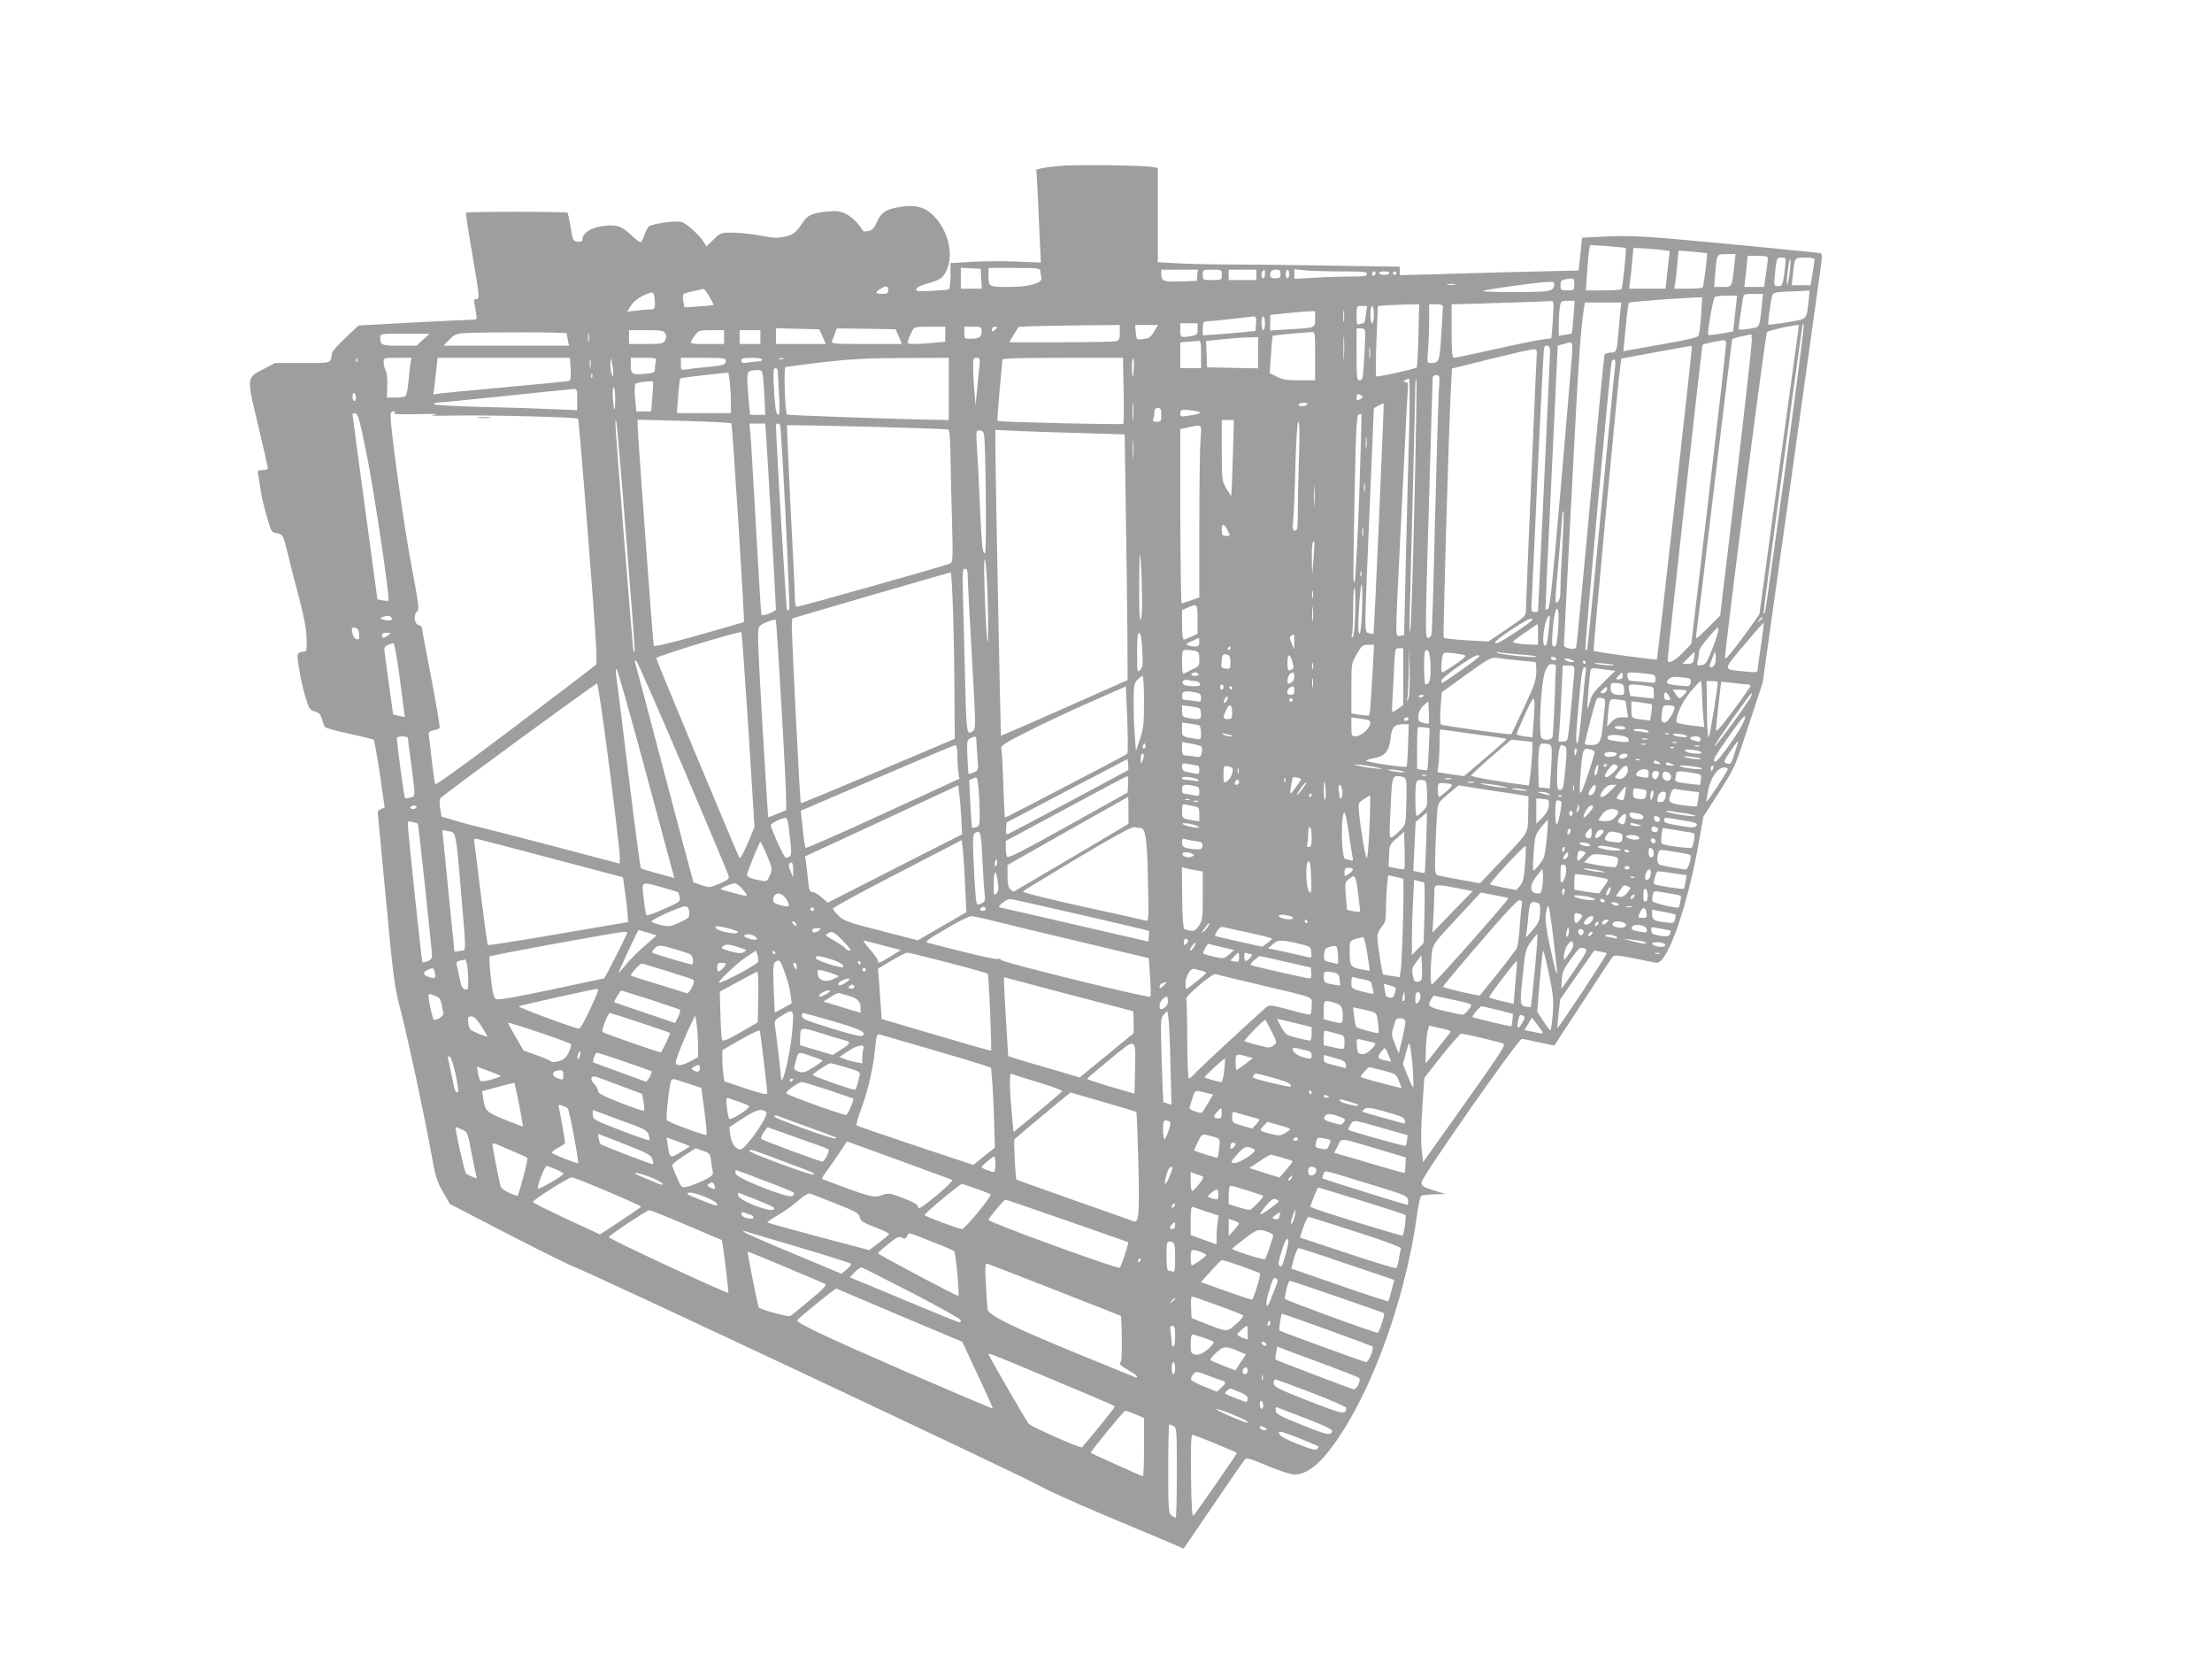 <?xml version="1.0" standalone="no"?>
<!DOCTYPE svg PUBLIC "-//W3C//DTD SVG 20010904//EN"
 "http://www.w3.org/TR/2001/REC-SVG-20010904/DTD/svg10.dtd">
<svg version="1.0" xmlns="http://www.w3.org/2000/svg"
 width="1280pt" height="962pt" viewBox="0 0 1280 962"
 preserveAspectRatio="xMidYMid meet">
<g transform="translate(0,962) scale(0.1,-0.1)"
fill="#9e9e9e" stroke="none">
<path d="M6128 8660 c-42 -4 -89 -11 -104 -14 l-27 -7 7 -122 c3 -67 9 -188
12 -269 l7 -147 -144 6 c-79 3 -197 2 -261 -2 l-118 -7 0 -74 c0 -51 -4 -76
-12 -79 -7 -2 -53 -6 -101 -8 -76 -4 -88 -3 -85 11 2 9 27 22 65 32 69 19 88
31 107 69 46 89 18 224 -63 314 -55 61 -116 77 -220 57 -66 -12 -96 -34 -118
-87 -14 -32 -25 -44 -46 -49 -16 -3 -29 -4 -31 -2 -28 45 -66 83 -99 99 -35
18 -51 21 -111 15 -85 -8 -114 -21 -143 -66 -36 -56 -52 -68 -105 -80 -40 -8
-67 -7 -131 6 -45 9 -117 17 -159 18 -77 1 -77 1 -118 -39 l-42 -40 -16 25
c-28 44 -101 109 -129 116 -35 9 -168 -10 -188 -26 -8 -7 -20 -30 -27 -51 -6
-22 -16 -39 -23 -39 -6 0 -32 20 -57 44 -53 51 -88 60 -173 46 -61 -10 -105
-41 -105 -76 0 -11 -8 -14 -27 -12 -27 3 -29 7 -41 83 -7 44 -16 82 -18 85 -7
6 -581 7 -587 0 -3 -3 14 -116 38 -252 40 -234 41 -248 23 -248 -14 0 -17 -5
-14 -22 3 -13 8 -40 11 -60 6 -37 5 -38 -27 -38 -18 0 -172 -7 -343 -16 l-310
-17 -75 -70 c-41 -39 -76 -78 -78 -87 -12 -66 4 -60 -171 -60 l-159 0 -63 -33
c-104 -53 -103 -45 -36 -324 31 -132 57 -245 57 -251 0 -7 -14 -12 -31 -12
-27 0 -30 -3 -26 -22 3 -13 9 -45 12 -73 8 -57 18 -102 46 -197 18 -63 22 -68
53 -73 33 -7 34 -7 60 -113 14 -59 44 -177 67 -262 28 -107 42 -179 43 -232 2
-76 1 -78 -21 -78 -13 0 -26 -7 -30 -15 -7 -19 20 -168 47 -256 18 -59 24 -67
52 -75 25 -7 34 -17 41 -44 5 -19 13 -40 18 -46 5 -6 69 -24 142 -39 72 -16
135 -31 139 -34 4 -3 20 -93 36 -199 l28 -194 -21 -8 c-17 -6 -21 -15 -18 -37
2 -15 23 -242 48 -503 42 -447 47 -485 86 -635 46 -181 134 -595 175 -820 23
-131 32 -159 67 -220 l40 -70 338 -175 c187 -96 358 -181 382 -189 68 -22
2590 -1208 2682 -1261 46 -27 219 -105 383 -174 165 -69 336 -141 381 -160
l80 -35 172 252 c94 139 177 258 183 265 10 10 35 3 131 -38 74 -31 134 -50
158 -50 52 0 112 37 170 104 238 276 466 871 538 1406 7 52 18 98 23 102 6 4
40 8 76 9 l65 1 -70 22 c-62 20 -70 26 -69 47 0 29 560 829 580 829 7 0 52 -9
100 -20 48 -11 88 -19 89 -18 1 2 75 116 165 253 89 138 167 255 174 262 8 9
38 6 126 -12 63 -13 120 -24 127 -25 64 -2 181 336 246 711 l24 135 91 142
c90 140 91 142 171 387 l81 246 165 1177 c90 647 168 1206 173 1240 6 44 5 65
-2 67 -13 4 -552 56 -876 85 -169 14 -260 17 -365 12 l-140 -7 -10 -95 -10
-95 -265 -6 c-146 -3 -379 -10 -517 -14 l-253 -7 0 24 0 25 -382 6 c-211 4
-475 7 -588 7 -113 0 -256 3 -317 7 l-113 6 0 272 0 273 -32 6 c-53 10 -456
15 -540 6z m3280 -475 c5 -4 -18 -227 -25 -237 -2 -5 -49 -8 -105 -8 l-101 0
7 103 c4 56 9 115 12 131 l6 29 101 -7 c56 -4 103 -9 105 -11z m211 -11 l43
-6 -6 -51 c-3 -29 -8 -78 -12 -109 l-6 -58 -105 0 -106 0 6 48 c4 26 9 79 13
118 l6 70 62 -3 c33 -2 81 -6 105 -9z m259 -19 c4 -3 -19 -188 -25 -197 -2 -5
-40 -8 -85 -8 l-80 0 6 33 c3 17 8 67 12 110 l7 77 81 -6 c45 -4 82 -8 84 -9z
m158 -67 c-14 -133 -12 -128 -68 -128 l-49 0 6 73 c10 121 8 117 66 117 l52 0
-7 -62z m194 37 c0 -8 -5 -48 -11 -90 l-11 -75 -57 0 -57 0 10 90 9 90 58 0
c45 0 59 -3 59 -15z m101 0 c3 -2 0 -40 -5 -82 -11 -74 -13 -78 -36 -78 -27 0
-27 -1 -15 108 6 51 9 57 29 57 12 0 25 -2 27 -5z m169 -6 c0 -5 -5 -41 -11
-80 l-12 -69 -54 0 -55 0 7 63 c10 99 9 97 71 97 31 0 54 -4 54 -11z m-144
-74 c-5 -41 -11 -73 -14 -71 -7 7 9 146 17 146 4 0 2 -34 -3 -75z m-4678 -37
l3 -58 -61 0 -60 0 0 60 0 61 58 -3 57 -3 3 -57z m342 45 c0 -10 3 -27 6 -38
9 -33 -68 -55 -192 -55 -113 0 -114 0 -114 71 l0 39 150 0 c136 0 150 -2 150
-17z m908 -25 l-3 -33 -80 -3 c-109 -4 -125 1 -125 38 l0 30 106 0 105 0 -3
-32z m142 2 c0 -30 -1 -30 -55 -30 -54 0 -55 0 -55 30 0 30 1 30 55 30 54 0
55 0 55 -30z m200 0 l0 -30 -80 0 -80 0 0 30 0 30 80 0 80 0 0 -30z m50 5 c0
-14 -4 -25 -10 -25 -11 0 -14 33 -3 43 11 11 13 8 13 -18z m90 0 c0 -21 -5
-25 -30 -25 -22 0 -30 5 -30 18 0 25 9 32 37 32 18 0 23 -5 23 -25z m50 0 c0
-14 -4 -25 -10 -25 -5 0 -10 11 -10 25 0 14 5 25 10 25 6 0 10 -11 10 -25z
m301 15 c126 0 149 -2 149 -15 0 -12 -18 -15 -97 -15 -54 0 -149 -3 -210 -7
l-113 -6 0 28 0 28 61 -7 c34 -3 129 -6 210 -6z m199 -9 c0 -6 -4 -13 -10 -16
-5 -3 -10 1 -10 9 0 9 5 16 10 16 6 0 10 -4 10 -9z m80 -1 c0 -5 -13 -10 -30
-10 -16 0 -30 5 -30 10 0 6 14 10 30 10 17 0 30 -4 30 -10z m40 0 c0 -5 -4
-10 -10 -10 -5 0 -10 5 -10 10 0 6 5 10 10 10 6 0 10 -4 10 -10z m1030 -65 c0
-34 -1 -35 -40 -35 -38 0 -40 2 -40 29 0 23 5 31 23 34 53 10 57 9 57 -28z
m-117 -9 c-4 -18 -13 -25 -41 -30 -51 -8 -377 -8 -369 1 8 8 312 50 373 52 38
1 41 -1 37 -23z m-575 7 c-10 -2 -28 -2 -40 0 -13 2 -5 4 17 4 22 1 32 -1 23
-4z m-3278 -34 c0 -15 -7 -19 -35 -19 -42 0 -44 10 -7 31 31 18 42 16 42 -12z
m-1035 -35 c15 -25 25 -47 23 -48 -1 -2 -40 -6 -85 -9 l-82 -5 -7 34 c-3 19
-3 38 1 42 5 6 33 13 117 31 3 0 18 -20 33 -45z m6361 -21 c-14 -117 -4 -107
-122 -127 -58 -10 -108 -16 -111 -13 -5 5 12 130 23 169 4 14 20 18 82 21 42
1 90 4 106 5 l28 2 -6 -57z m-6682 31 c3 -9 6 -31 6 -50 0 -30 -3 -34 -27 -34
-16 0 -52 -3 -81 -7 l-53 -6 23 36 c14 22 40 43 68 56 56 24 57 24 64 5z
m6411 -61 c-9 -101 -15 -122 -33 -127 -41 -11 -102 -17 -102 -9 0 8 15 110 25
171 6 32 7 32 61 32 l56 0 -7 -67z m-149 0 c-4 -32 -9 -79 -12 -104 l-5 -46
-70 -13 c-39 -6 -72 -10 -74 -8 -8 8 28 213 38 220 7 4 38 8 71 8 l58 0 -6
-57z m-202 -55 c-4 -57 -10 -110 -15 -119 -5 -11 -59 -24 -196 -48 -103 -18
-200 -35 -214 -38 l-25 -5 13 138 c7 76 16 140 19 143 5 5 265 25 387 30 l37
1 -6 -102z m-858 -25 c-4 -60 -8 -109 -9 -110 -1 0 -24 -4 -52 -7 -27 -3 -151
-28 -274 -56 -123 -27 -230 -50 -238 -50 -10 0 -13 32 -13 155 l0 155 68 1
c109 3 485 15 506 17 18 2 18 -4 12 -105z m119 15 c-4 -51 -8 -94 -10 -96 -1
-2 -19 -6 -39 -9 l-36 -6 0 64 c0 35 3 81 6 102 6 36 8 37 46 37 l40 0 -7 -92z
m271 30 c-3 -29 -8 -84 -11 -123 -9 -111 -11 -115 -46 -115 -16 0 -32 -6 -34
-12 -3 -7 -39 -375 -80 -818 -41 -443 -77 -823 -80 -845 -5 -40 -6 -41 -40
-37 -22 3 -35 10 -35 19 0 7 20 406 45 886 40 780 52 950 71 1065 l5 32 106 0
105 0 -6 -52z m-1168 -138 c-2 -98 -7 -182 -10 -186 -10 -9 -229 -57 -235 -51
-3 3 -2 96 2 206 l8 200 36 4 c20 2 74 4 120 5 l83 2 -4 -180z m142 168 c0 -7
-5 -80 -10 -162 -9 -157 -12 -166 -59 -166 -24 0 -24 1 -17 77 3 42 6 118 6
170 l0 93 40 0 c25 0 40 -5 40 -12z m-446 -45 c-8 -56 -4 -49 -31 -57 -22 -7
-23 -5 -23 48 0 56 0 56 31 56 l30 0 -7 -47z m46 -3 c0 -27 -4 -50 -10 -50 -5
0 -10 23 -10 50 0 28 5 50 10 50 6 0 10 -22 10 -50z m-173 -37 c-2 -16 -4 -3
-4 27 0 30 2 43 4 28 2 -16 2 -40 0 -55z m-167 13 c0 -54 4 -52 -147 -61
l-113 -7 0 45 0 45 93 10 c50 5 109 10 130 11 l37 1 0 -44z m-342 -28 l-3 -43
-65 -6 c-36 -4 -104 -9 -152 -13 l-88 -6 0 40 c0 35 3 40 23 41 12 0 74 6 137
13 63 8 123 14 133 15 15 1 18 -6 15 -41z m52 2 c0 -22 -4 -40 -10 -40 -5 0
-10 18 -10 40 0 22 5 40 10 40 6 0 10 -18 10 -40z m-390 -34 c0 -31 -3 -34
-37 -40 -62 -10 -63 -9 -63 34 l0 40 50 0 50 0 0 -34z m3400 -812 c-61 -445
-113 -815 -116 -823 -2 -8 -6 -12 -9 -10 -3 3 180 1357 226 1674 1 6 4 0 6
-11 2 -12 -46 -386 -107 -830z m-3850 792 c0 -37 -4 -45 -22 -50 -13 -3 -157
-6 -320 -6 l-298 0 27 45 27 44 81 4 c44 1 176 4 293 5 l212 2 0 -44z m203 13
c-24 -41 -32 -47 -73 -51 -34 -3 -34 -2 -38 40 l-3 42 66 0 66 0 -18 -31z
m3727 29 c0 -2 -52 -378 -115 -837 l-114 -834 -32 -46 c-100 -141 -164 -222
-167 -209 -5 27 233 1876 243 1887 12 11 185 48 185 39z m-4940 -52 l0 -43
-67 -6 c-38 -4 -87 -7 -111 -7 -40 0 -43 2 -36 23 3 12 13 34 21 50 13 26 15
27 103 27 l90 0 0 -44z m210 15 c0 -32 -14 -41 -66 -41 -32 0 -34 2 -34 35 l0
35 50 0 c48 0 50 -1 50 -29z m90 25 c0 -2 -7 -9 -15 -16 -12 -10 -15 -10 -15
4 0 9 7 16 15 16 8 0 15 -2 15 -4z m-1010 -53 l19 -43 -144 0 -145 0 0 45 0
46 125 -3 126 -3 19 -42z m441 0 l18 -43 -205 0 c-192 0 -206 1 -199 18 4 9
12 29 17 45 l10 27 171 -2 170 -3 18 -42z m2699 10 c0 -21 -3 -89 -7 -150 -5
-101 -8 -113 -25 -113 -17 0 -18 11 -18 150 l0 150 25 0 c22 0 25 -4 25 -37z
m-4050 7 c8 -14 7 -25 -2 -40 -11 -18 -23 -20 -110 -20 l-98 0 0 40 0 40 100
0 c89 0 100 -2 110 -20z m340 -20 l0 -40 -101 0 c-108 0 -105 -2 -65 53 18 25
25 27 93 27 l73 0 0 -40z m210 0 l0 -40 -60 0 -60 0 0 40 0 40 60 0 60 0 0
-40z m3377 -117 c-2 -32 -3 -8 -3 52 0 61 1 87 3 58 2 -29 2 -78 0 -110z
m-4497 138 c0 -5 3 -23 6 -40 l7 -31 -364 0 -363 0 34 35 c29 30 40 35 94 38
136 7 586 6 586 -2z m127 -43 c-2 -13 -4 -5 -4 17 -1 22 1 32 4 23 2 -10 2
-28 0 -40z m4203 -88 l0 -140 -90 0 c-72 0 -99 4 -132 21 l-41 21 8 106 c3 59
8 108 10 110 2 2 148 16 223 21 22 1 22 0 22 -139z m-5162 95 l-38 -35 -99 0
c-104 0 -111 3 -111 51 0 18 9 19 143 19 l142 -1 -37 -34z m7599 -813 l-93
-783 -72 -72 c-67 -66 -72 -70 -67 -42 3 17 51 406 105 865 55 459 102 839
103 845 2 5 28 15 58 20 l54 11 2 -31 c2 -16 -39 -382 -90 -813z m-2767 738
l0 -91 -147 3 -148 3 -3 77 -3 76 63 6 c35 3 79 8 98 9 19 2 59 5 88 5 l52 2
0 -90z m2609 -822 l-102 -863 -51 -52 c-48 -50 -86 -68 -86 -40 1 40 198 1818
202 1822 2 3 33 11 69 18 60 12 64 12 67 -5 2 -10 -43 -406 -99 -880z m-2939
812 l0 -80 -60 0 -60 0 0 74 0 75 43 4 c23 2 50 4 60 5 15 2 17 -8 17 -78z
m2145 -22 c-4 -51 -33 -396 -65 -767 -43 -502 -61 -675 -71 -682 -7 -4 -14 -7
-16 -6 -1 1 15 346 35 765 l36 763 31 8 c59 18 58 19 50 -81z m-1168 5 c-2
-16 -4 -3 -4 27 0 30 2 43 4 28 2 -16 2 -40 0 -55z m1043 40 c0 -16 -16 -361
-35 -768 -19 -407 -35 -741 -35 -742 0 -2 -9 -3 -21 -3 -20 0 -20 3 -14 98 3
53 19 396 35 760 17 365 32 668 36 673 12 20 34 8 34 -18z m820 14 c0 -25
-199 -1799 -202 -1802 -5 -5 -360 44 -366 50 -5 5 140 1550 155 1656 l5 35
196 36 c109 20 200 36 205 37 4 1 7 -5 7 -12z m-898 -49 c-4 -67 -62 -1419
-62 -1464 -1 -38 -2 -40 -109 -112 l-108 -73 -127 7 c-70 4 -129 11 -132 15
-5 9 30 1229 42 1446 l6 111 221 55 c122 30 233 55 247 56 23 1 25 -2 22 -41z
m-6825 -30 c-3 -8 -6 -5 -6 6 -1 11 2 17 5 13 3 -3 4 -12 1 -19z m309 -5 c-3
-16 -8 -64 -12 -108 -4 -44 -12 -83 -18 -87 -6 -4 -33 -8 -59 -8 l-48 0 2 68
c2 38 -2 76 -9 89 -7 12 -12 33 -12 47 0 26 1 26 81 26 l81 0 -6 -27z m926
-38 c3 -59 1 -66 -17 -70 -11 -2 -173 -18 -360 -35 -187 -17 -357 -33 -379
-36 l-38 -6 6 48 c3 27 8 75 12 107 l6 57 383 0 383 0 4 -65z m115 13 c-2 -13
-4 -5 -4 17 -1 22 1 32 4 23 2 -10 2 -28 0 -40z m131 -33 c1 -25 -1 -27 -8
-10 -5 11 -8 38 -8 60 0 38 1 39 8 10 4 -16 8 -43 8 -60z m248 69 c-3 -9 -6
-28 -6 -43 0 -27 -2 -28 -62 -34 -71 -6 -78 -2 -78 56 l0 37 76 0 c65 0 75 -2
70 -16z m404 -3 c0 -22 -16 -26 -125 -36 -38 -3 -85 -9 -102 -12 -32 -5 -33
-4 -33 31 l0 36 130 0 c122 0 130 -1 130 -19z m210 9 c0 -5 -6 -10 -14 -10 -7
0 -34 -3 -60 -6 -38 -6 -46 -4 -46 10 0 13 11 16 60 16 33 0 60 -4 60 -10z
m123 3 c-7 -2 -19 -2 -25 0 -7 3 -2 5 12 5 14 0 19 -2 13 -5z m957 -173 l0
-180 -47 1 c-222 3 -884 26 -889 31 -11 12 -20 270 -9 274 6 2 100 15 210 28
159 18 255 24 468 25 l267 1 0 -180z m177 123 c-4 -32 -10 -94 -14 -138 l-8
-80 -6 75 c-4 41 -7 103 -8 138 -1 57 1 62 20 62 20 0 21 -4 16 -57z m835
-130 c2 -104 1 -191 -2 -195 -4 -6 -721 10 -728 17 -2 1 4 79 12 173 9 93 16
175 16 181 0 8 98 11 349 11 l349 0 4 -187z m59 129 c-4 -67 -11 -66 -11 3 0
32 3 55 7 51 4 -4 6 -28 4 -54z m2785 6 c-4 -24 -40 -401 -82 -838 -42 -437
-78 -797 -80 -799 -2 -2 -7 -1 -10 2 -6 6 143 1634 152 1665 2 6 8 12 14 12 7
0 9 -15 6 -42z m-4845 -25 c0 -10 4 -71 7 -136 5 -87 4 -117 -5 -117 -7 0 -14
22 -17 53 -9 86 -13 206 -8 212 11 10 22 4 23 -12z m-87 -25 c3 -18 7 -77 10
-130 l4 -98 -43 0 -44 0 -5 43 c-3 23 -7 79 -10 124 -4 89 -4 89 56 92 23 1
28 -4 32 -31z m-185 -145 l1 -73 -156 0 -157 0 7 97 c4 54 10 100 12 103 3 3
67 12 142 20 l137 15 7 -45 c3 -25 7 -78 7 -117z m-802 135 c-3 -8 -6 -5 -6 6
-1 11 2 17 5 13 3 -3 4 -12 1 -19z m4899 -80 c-3 -51 -13 -383 -22 -738 -8
-355 -17 -655 -20 -667 -2 -13 -11 -23 -19 -23 -19 0 -19 -2 5 820 11 366 20
673 20 683 0 11 8 17 21 17 21 0 21 -3 15 -92z m-171 -195 c-4 -148 -13 -482
-19 -743 l-11 -475 -22 -3 c-22 -3 -23 0 -23 60 0 35 9 239 20 453 11 215 24
485 30 600 5 116 12 243 15 283 5 65 4 72 -12 72 -15 0 -16 2 -3 10 8 5 19 10
23 10 5 0 5 -120 2 -267z m30 -445 c-9 -387 -19 -721 -24 -743 -4 -25 -6 3 -4
75 6 201 33 1294 33 1339 0 25 3 42 6 38 3 -3 -2 -322 -11 -709z m-4410 607
l-7 -85 -43 0 -43 0 -7 76 c-4 42 -3 80 2 84 7 8 92 18 102 13 2 -1 0 -41 -4
-88z m-215 -12 c0 -36 -2 -64 -4 -62 -9 11 -15 129 -6 129 6 0 10 -30 10 -67z
m-220 -4 l0 -62 -142 6 c-79 4 -266 10 -415 13 -150 4 -273 11 -273 15 0 5 10
9 23 10 12 0 186 17 387 38 201 21 377 39 393 40 27 1 27 0 27 -60z m-1280 10
c0 -10 -4 -19 -10 -19 -5 0 -10 12 -10 26 0 14 4 23 10 19 6 -3 10 -15 10 -26z
m5819 12 c11 -7 9 -11 -8 -20 -18 -10 -21 -9 -21 9 0 22 7 25 29 11z m-1322
-133 c-2 -24 -4 -5 -4 42 0 47 2 66 4 43 2 -24 2 -62 0 -85z m1008 82 c-3 -5
-17 -10 -31 -10 -14 0 -22 4 -19 10 3 6 17 10 31 10 14 0 22 -4 19 -10z m415
-659 c-16 -365 -30 -665 -32 -667 -2 -2 -14 -1 -26 3 -28 7 -28 -30 3 708 14
325 25 591 25 592 0 4 55 32 57 29 1 -1 -11 -300 -27 -665z m-1260 599 c0 -36
-2 -40 -26 -40 -20 0 -25 4 -20 16 3 9 6 27 6 40 0 17 6 24 20 24 17 0 20 -7
20 -40z m205 21 c36 -8 21 -16 -49 -26 -42 -7 -46 -6 -46 14 0 17 6 21 33 20
17 -1 46 -4 62 -8z m-4645 -11 c-10 -6 36 -8 135 -6 101 3 132 1 95 -4 -35 -5
9 -6 120 -4 169 4 707 -9 715 -18 3 -2 30 -321 60 -708 45 -569 53 -706 43
-716 -7 -7 -218 -168 -468 -357 -275 -208 -457 -340 -461 -333 -3 6 -11 58
-18 116 -6 58 -14 124 -17 146 -6 40 -5 42 25 49 17 3 33 10 35 14 3 4 -19
136 -49 292 -30 156 -55 287 -55 291 0 4 -9 10 -20 13 -24 8 -28 62 -5 79 12
9 7 46 -35 269 -42 219 -120 781 -120 862 0 17 5 25 18 25 14 0 15 -2 2 -10z
m-158 -240 c42 -206 136 -836 126 -845 -1 -1 -17 -1 -34 2 l-30 5 -72 531
c-40 293 -72 536 -72 540 0 5 8 7 18 5 14 -3 25 -45 64 -238z m5743 -247 c-10
-263 -22 -482 -26 -488 -10 -11 -10 -20 0 534 7 336 11 425 22 432 7 4 15 6
17 4 2 -2 -4 -219 -13 -482z m-4241 -237 c29 -358 51 -653 49 -655 -1 -2 -5
-2 -7 0 -4 5 -107 1295 -105 1324 1 19 2 19 6 1 3 -10 29 -312 57 -670z m608
665 c6 -6 78 -1142 73 -1149 -2 -2 -119 -36 -262 -76 -162 -46 -259 -69 -260
-62 -5 20 -93 1227 -93 1268 l0 40 268 -7 c147 -4 270 -10 274 -14z m2902
-198 c-4 -120 -8 -219 -9 -221 -1 -2 -14 17 -29 42 -25 44 -26 49 -26 220 l0
176 35 0 35 0 -6 -217z m383 10 c-4 -108 -7 -249 -7 -315 0 -102 -2 -118 -16
-118 -14 0 -16 9 -10 68 3 37 9 178 12 315 5 155 11 247 17 247 7 0 8 -67 4
-197z m-3083 105 c6 -81 56 -966 56 -993 0 -12 -77 -42 -84 -33 -2 2 -15 219
-30 483 -15 264 -29 513 -33 553 l-6 72 46 0 45 0 6 -82z m80 74 c8 -14 60
-1061 53 -1069 -4 -3 -10 -4 -13 0 -5 4 -61 946 -64 1065 0 14 16 16 24 4z
m973 -27 c7 -2 12 -49 13 -147 1 -79 5 -250 9 -382 6 -232 5 -239 -14 -247
-28 -13 -867 -249 -882 -249 -9 0 -13 16 -13 48 0 26 -11 260 -25 521 -13 261
-22 477 -21 480 4 6 912 -17 933 -24z m1460 -57 c-4 -46 -7 -270 -7 -499 l0
-415 -47 -17 c-27 -9 -51 -17 -55 -17 -4 0 -7 227 -8 504 l0 504 47 10 c81 17
77 21 70 -70z m-1253 30 c10 -51 16 -688 6 -688 -15 0 -18 27 -30 280 -5 129
-13 279 -17 333 -6 94 -5 97 15 97 14 0 23 -8 26 -22z m587 6 l227 -7 7 -461
c4 -253 8 -573 9 -711 l1 -249 -365 -162 c-201 -89 -366 -161 -368 -160 -2 3
-32 1526 -32 1675 l0 94 148 -7 c81 -3 249 -9 373 -12z m276 -137 c-2 -23 -3
-1 -3 48 0 50 1 68 3 42 2 -26 2 -67 0 -90z m1350 56 c-2 -16 -4 -3 -4 27 0
30 2 43 4 28 2 -16 2 -40 0 -55z m-300 -330 c-2 -27 -3 -5 -3 47 0 52 1 74 3
48 2 -27 2 -69 0 -95z m290 75 c-2 -13 -4 -3 -4 22 0 25 2 35 4 23 2 -13 2
-33 0 -45z m1144 -314 c-6 -96 -11 -205 -11 -243 0 -49 -4 -72 -15 -81 -19
-16 -19 -28 5 250 11 124 20 239 21 255 1 18 3 23 6 12 3 -10 0 -96 -6 -193z
m-1936 85 c15 -28 15 -29 -10 -29 -22 0 -25 4 -25 36 0 40 12 38 35 -7z m782
-31 c-2 -13 -4 -3 -4 22 0 25 2 35 4 23 2 -13 2 -33 0 -45z m-286 -128 l-8
-95 -2 91 c-1 77 4 112 15 101 1 -1 -1 -45 -5 -97z m-992 -227 c1 -72 -3 -124
-9 -128 -7 -4 -9 69 -8 212 1 177 3 201 9 128 4 -49 7 -145 8 -212z m-891
-153 c0 -63 -1 -110 -3 -105 -9 25 -26 466 -18 477 9 14 20 -187 21 -372z
m-118 273 c0 -27 11 -235 24 -463 22 -381 23 -416 8 -427 -37 -30 -39 -20 -46
240 -3 138 -9 352 -12 475 -6 202 -5 222 10 222 12 0 16 -10 16 -47z m2277 5
c-3 -7 -5 -2 -5 12 0 14 2 19 5 13 2 -7 2 -19 0 -25z m-2362 -210 c4 -128 8
-345 8 -483 l2 -249 -444 -188 c-245 -103 -446 -187 -447 -185 -5 5 -55 999
-52 1034 l3 36 455 133 c250 72 458 133 461 133 4 1 10 -104 14 -231z m2367
25 c-2 -76 -8 -142 -13 -147 -5 -6 -9 10 -9 40 0 84 13 244 19 244 4 0 5 -62
3 -137z m-40 -20 c-2 -82 -7 -142 -14 -148 -8 -7 -9 -3 -4 15 3 14 6 80 6 148
0 67 3 122 8 122 4 0 6 -62 4 -137z m-245 80 c-3 -10 -5 -2 -5 17 0 19 2 27 5
18 2 -10 2 -26 0 -35z m0 -130 c-2 -21 -4 -6 -4 32 0 39 2 55 4 38 2 -18 2
-50 0 -70z m-667 4 l0 -83 -35 -17 c-20 -9 -40 -17 -45 -17 -6 0 -10 37 -10
85 l0 86 33 14 c55 24 57 23 57 -68z m2085 -74 c-5 -65 -10 -83 -22 -83 -13 0
-14 14 -8 98 7 99 27 155 33 96 2 -16 1 -66 -3 -111z m-6747 80 c4 -14 -25
-17 -54 -6 -16 6 -16 7 2 14 25 10 46 7 52 -8z m6697 -40 c-10 -100 -15 -124
-27 -117 -22 14 4 172 30 174 1 0 0 -26 -3 -57z m1235 43 c0 -2 -8 -10 -17
-17 -16 -13 -17 -12 -4 4 13 16 21 21 21 13z m-5679 -499 c16 -265 28 -511 28
-548 l1 -65 -52 -22 c-28 -12 -52 -21 -53 -19 -1 1 -16 247 -34 546 -29 518
-30 545 -13 561 17 16 83 40 91 33 3 -2 17 -221 32 -486z m4344 484 c-35 -32
-187 -131 -201 -131 -16 0 -16 2 -4 14 35 34 177 125 195 126 11 0 15 -3 10
-9z m1325 -146 c-11 -72 -20 -136 -20 -144 0 -10 -15 -12 -71 -6 -134 14 -133
2 -7 153 61 73 112 131 114 129 2 -1 -6 -61 -16 -132z m-1290 65 l0 -60 -47 1
c-27 1 -61 4 -78 8 -30 6 -30 6 45 58 41 29 76 53 78 53 1 0 2 -27 2 -60z
m-6822 2 c3 -28 0 -33 -14 -30 -11 2 -21 16 -25 36 -6 30 -5 33 15 30 16 -2
22 -11 24 -36z m7862 6 c-4 -18 -21 -67 -38 -108 -26 -65 -33 -75 -57 -78 -25
-3 -27 -1 -22 20 4 13 7 35 7 50 0 17 18 47 53 87 28 34 55 61 58 61 4 0 3
-15 -1 -32z m-5609 -561 l35 -561 -39 -94 c-22 -51 -43 -90 -48 -85 -7 8 -478
1136 -482 1156 -2 10 484 158 493 150 3 -3 21 -257 41 -566z m-2085 548 c-25
-19 -36 -19 -36 0 0 10 10 15 28 15 26 -1 26 -1 8 -15z m4364 -86 c5 -81 3
-97 -12 -114 -17 -19 -18 -15 -18 99 0 90 3 117 13 114 8 -3 14 -36 17 -99z
m880 49 l-1 -43 -15 34 c-12 28 -12 36 -2 43 7 4 14 8 16 8 1 0 2 -19 2 -42z
m-550 -3 c0 -20 -5 -25 -24 -25 -13 0 -32 3 -42 7 -14 5 -10 10 22 24 21 10
40 18 42 18 1 1 2 -10 2 -24z m-4631 -177 c12 -95 25 -192 28 -214 l5 -42 -33
7 -34 7 -22 159 c-12 88 -24 176 -27 196 -5 30 -2 38 17 47 12 6 27 11 33 11
6 1 19 -69 33 -171z m5637 65 c-19 -327 -17 -313 -34 -313 -10 0 -34 3 -54 6
l-38 7 0 145 c0 143 0 145 31 198 28 49 34 54 65 54 l35 0 -5 -97z m-826 77
c0 -5 -5 -10 -11 -10 -5 0 -7 5 -4 10 3 6 8 10 11 10 2 0 4 -4 4 -10z m1000
-164 l0 -165 -29 -20 c-16 -12 -31 -21 -33 -21 -3 0 -3 21 -2 48 2 26 6 109
10 185 6 136 6 137 30 137 l24 0 0 -164z m30 -127 c-9 -22 -10 -21 -5 10 3 18
6 90 7 160 l2 126 3 -136 c2 -80 -1 -146 -7 -160z m-1232 275 c18 -5 22 -13
22 -48 0 -39 -3 -42 -43 -60 -23 -11 -45 -22 -49 -24 -5 -2 -8 28 -8 67 0 71
0 71 28 71 15 0 37 -3 50 -6z m1360 -83 c3 -79 -6 -111 -29 -111 -10 0 -12
183 -2 194 19 18 28 -8 31 -83z m195 60 c14 -5 4 -16 -51 -54 -38 -26 -72 -47
-75 -47 -9 0 -9 48 -1 87 6 29 7 30 57 25 29 -3 60 -8 70 -11z m320 3 c53 -3
97 -9 97 -13 0 -9 -217 13 -227 23 -4 5 1 6 12 3 11 -3 64 -9 118 -13z m1010
-21 c-5 -29 -9 -33 -36 -33 l-31 0 34 35 c18 19 35 34 36 32 1 -1 -1 -17 -3
-34z m123 -29 c-4 -13 -14 -24 -22 -24 -11 0 -14 5 -9 18 4 9 12 31 18 47 11
29 12 29 15 6 2 -12 1 -34 -2 -47z m-2806 4 c0 -37 -2 -39 -27 -36 -25 3 -28
6 -25 38 5 45 8 49 32 43 16 -4 20 -14 20 -45z m358 5 c9 -29 9 -39 -1 -45
-22 -14 -27 -8 -27 37 0 55 13 58 28 8z m1082 30 c0 -8 -204 -153 -215 -153
-4 0 -5 7 -3 15 2 8 45 44 97 80 88 60 121 76 121 58z m222 -23 c54 -5 100
-10 103 -10 3 0 5 -25 5 -55 0 -47 -10 -77 -71 -208 -39 -83 -72 -153 -73
-154 -5 -6 -401 49 -409 56 -4 4 -4 47 -1 97 l7 89 141 102 c119 86 146 101
171 98 17 -3 74 -9 127 -15z m223 10 c3 -5 -1 -10 -9 -10 -8 0 -18 5 -21 10
-3 6 1 10 9 10 8 0 18 -4 21 -10z m95 -10 c12 -8 12 -10 -5 -10 -11 0 -27 5
-35 10 -12 8 -12 10 5 10 11 0 27 -5 35 -10z m-5149 -615 c143 -336 262 -619
265 -631 5 -18 -4 -25 -52 -46 -55 -23 -59 -24 -103 -9 -25 9 -47 16 -48 16
-1 1 -77 284 -168 631 -91 346 -168 635 -170 642 -3 8 0 12 6 10 6 -2 127
-278 270 -613z m5224 605 c3 -5 1 -10 -4 -10 -6 0 -11 5 -11 10 0 6 2 10 4 10
3 0 8 -4 11 -10z m-1578 -37 c-3 -10 -5 -4 -5 12 0 17 2 24 5 18 2 -7 2 -21 0
-30z m1742 21 c8 -7 -73 -2 -104 6 -19 5 -6 6 35 3 36 -3 67 -7 69 -9z m-335
-7 c-1 -4 -5 -94 -8 -200 -4 -105 -10 -200 -12 -209 -6 -19 -40 -24 -62 -9
-22 14 -5 331 20 389 15 34 24 43 41 40 12 -2 21 -6 21 -11z m106 -19 c0 -30
-29 -344 -36 -385 -4 -27 -9 -33 -31 -33 l-25 0 6 73 c3 39 9 138 12 220 l7
147 33 0 c29 0 34 -4 34 -22z m66 -15 c-3 -16 -13 -115 -22 -220 -10 -106 -21
-193 -26 -193 -11 0 -10 38 7 228 18 193 22 212 36 212 6 0 8 -11 5 -27z m125
12 l46 -6 -67 -65 c-54 -52 -70 -75 -79 -111 -7 -25 -13 -44 -15 -42 -4 4 13
206 19 225 2 6 14 10 27 8 13 -2 44 -6 69 -9z m-5568 -577 c87 -321 160 -593
163 -605 l6 -22 -93 25 c-52 14 -97 28 -101 32 -3 4 -36 250 -72 547 -36 297
-68 555 -71 573 -3 17 -2 32 3 32 4 0 79 -262 165 -582z m3202 552 c4 -6 -5
-10 -20 -10 -15 0 -24 4 -20 10 3 6 12 10 20 10 8 0 17 -4 20 -10z m555 -15
c0 -14 -8 -29 -20 -35 -17 -9 -20 -8 -20 13 0 23 16 47 32 47 4 0 8 -11 8 -25z
m1900 5 c0 -14 -7 -20 -22 -20 -20 0 -21 1 -3 20 10 11 20 20 22 20 1 0 3 -9
3 -20z m129 14 c57 -6 61 -9 61 -32 0 -24 -2 -25 -52 -18 -29 3 -65 6 -79 6
-20 0 -28 6 -31 25 -6 28 -2 29 101 19z m-2899 -162 c0 -129 -3 -157 -23 -217
l-24 -70 -6 85 c-4 47 -7 134 -7 194 0 99 2 112 22 133 12 13 25 23 30 23 4 0
8 -67 8 -148z m977 86 c-2 -13 -4 -3 -4 22 0 25 2 35 4 23 2 -13 2 -33 0 -45z
m2180 47 c6 -2 9 -13 6 -26 -6 -20 -10 -21 -65 -15 -74 7 -84 13 -63 36 12 13
27 16 63 13 26 -3 52 -6 59 -8z m-2861 -15 c12 0 24 -7 28 -15 4 -12 -3 -15
-37 -15 -23 0 -48 4 -56 9 -20 13 -2 34 23 27 11 -3 31 -6 42 -6z m2933 -72
c0 -40 4 -100 7 -133 l6 -61 -81 10 c-48 6 -81 14 -81 21 0 42 36 117 82 173
29 34 55 62 59 62 3 0 7 -33 8 -72z m91 65 c0 -31 -45 -310 -52 -317 -4 -6 -9
42 -10 105 0 62 -2 138 -2 166 l-1 53 33 0 c17 0 32 -3 32 -7z m173 -12 c9 -1
17 -4 17 -8 0 -5 -45 -69 -100 -143 -77 -103 -100 -129 -100 -110 0 17 25 245
30 276 0 0 30 -3 68 -7 37 -5 75 -8 85 -8z m-6586 -487 c34 -269 62 -503 60
-519 l-2 -31 -390 103 c-214 56 -403 104 -420 108 -16 3 -73 18 -125 33 l-95
28 -8 49 c-5 29 -4 52 2 58 29 29 898 665 906 663 5 -1 38 -223 72 -492z
m5871 459 c3 -29 0 -33 -22 -33 -42 0 -56 10 -56 42 0 28 2 29 38 26 34 -3 37
-6 40 -35z m-2318 12 c0 -8 -4 -15 -10 -15 -5 0 -10 7 -10 15 0 8 5 15 10 15
6 0 10 -7 10 -15z m2438 9 c51 -7 52 -7 52 -41 l0 -34 -67 7 c-38 4 -68 7 -69
8 -1 0 -4 16 -7 34 -7 36 -5 37 91 26z m-2995 -395 c-7 -7 -701 -369 -708
-369 -1 0 -6 87 -9 193 -4 105 -9 200 -12 209 -4 14 28 34 158 99 90 45 253
122 363 170 l200 88 8 -191 c4 -105 4 -195 0 -199z m607 381 c0 -5 -2 -10 -4
-10 -3 0 -8 5 -11 10 -3 6 -1 10 4 10 6 0 11 -4 11 -10z m360 -15 c0 -18 -5
-25 -20 -25 -35 0 -24 45 13 49 4 1 7 -10 7 -24z m1807 0 c-4 -8 -14 -15 -23
-15 -16 0 -16 2 1 20 20 22 31 20 22 -5z m463 -2 c0 -9 -32 -43 -40 -43 -4 0
-15 11 -24 25 l-16 25 40 0 c22 0 40 -3 40 -7z m-2841 -9 c25 -5 31 -11 31
-31 0 -23 -3 -25 -31 -19 -17 3 -42 6 -55 6 -19 0 -24 5 -24 25 0 27 17 31 79
19z m2741 -25 c9 -16 7 -19 -10 -19 -15 0 -20 7 -20 26 0 27 14 25 30 -7z
m473 4 c-10 -29 -216 -310 -211 -288 4 18 206 305 214 305 2 0 1 -8 -3 -17z
m-1893 3 c0 -2 -7 -6 -15 -10 -8 -3 -15 -1 -15 4 0 6 7 10 15 10 8 0 15 -2 15
-4z m635 -141 l-7 -101 -46 6 c-26 3 -47 9 -46 13 0 5 22 57 50 117 55 122 60
119 49 -35z m-1775 114 c-7 -11 -14 -19 -16 -16 -7 7 7 37 17 37 6 0 5 -9 -1
-21z m2186 -38 c-3 -25 -8 -73 -11 -106 -10 -97 -20 -115 -66 -115 -22 0 -39
3 -39 6 0 8 38 158 56 220 13 47 17 51 40 46 24 -4 25 -7 20 -51z m-1806 39
c0 -5 -4 -10 -10 -10 -5 0 -10 5 -10 10 0 6 5 10 10 10 6 0 10 -4 10 -10z
m1926 -4 c1 0 5 -22 8 -48 l7 -48 -36 0 c-26 0 -43 -7 -61 -27 l-25 -27 6 70
c9 96 7 93 57 87 24 -3 44 -6 44 -7z m-1138 -132 c-2 -2 -17 0 -34 5 -26 7
-29 11 -26 42 2 22 13 43 30 58 l27 24 3 -62 c2 -35 1 -65 0 -67z m1290 111
c3 -2 1 -24 -2 -49 l-7 -44 -42 5 c-66 7 -67 8 -67 59 l0 47 57 -7 c31 -4 59
-9 61 -11z m-2428 -52 c0 -29 -3 -33 -25 -33 -30 0 -31 8 -8 55 19 40 33 31
33 -22z m-192 31 c6 -2 12 -17 12 -34 0 -33 -6 -35 -72 -24 -35 6 -38 9 -38
40 l0 34 43 -6 c23 -3 48 -7 55 -10z m2752 2 c0 -23 -41 -86 -55 -86 -21 0
-24 12 -18 58 5 40 7 42 39 42 23 0 34 -5 34 -14z m397 -88 c-22 -52 -149
-229 -161 -225 -18 7 -9 23 82 153 85 120 108 141 79 72z m-2169 16 c39 -12
-27 -94 -76 -94 -20 0 -22 5 -22 55 l0 55 43 -6 c23 -3 48 -7 55 -10z m232 6
c0 -5 -7 -10 -16 -10 -8 0 -12 5 -9 10 3 6 10 10 16 10 5 0 9 -4 9 -10z
m-1212 -36 c7 -2 12 -20 12 -43 0 -40 0 -40 -32 -35 -80 13 -78 12 -78 54 l0
40 43 -6 c23 -3 48 -7 55 -10z m1210 -114 c-2 -66 -6 -122 -9 -125 -8 -8 -239
27 -234 35 3 4 22 10 44 14 63 10 90 40 97 111 7 68 21 85 72 85 l34 0 -4
-120z m120 -22 c-3 -65 -7 -120 -9 -122 -2 -2 -16 -2 -31 1 l-28 5 0 117 c0
65 2 120 5 123 3 2 19 2 36 0 l32 -5 -5 -119z m1137 122 c4 -6 -6 -10 -24 -10
-16 0 -33 5 -36 10 -4 6 6 10 24 10 16 0 33 -4 36 -10z m135 -22 c0 -6 -10 -8
-22 -4 -13 3 -33 6 -46 6 -13 0 -21 4 -18 8 7 11 86 2 86 -10z m-1014 -14
c104 -14 190 -27 192 -28 2 -2 -53 -52 -122 -110 l-124 -106 -77 11 -77 12 6
45 c3 25 6 80 6 123 0 44 2 79 4 79 2 0 88 -11 192 -26z m-1397 -10 c10 -9
-35 -3 -49 6 -11 8 -7 9 15 4 17 -4 32 -8 34 -10z m2528 10 c-3 -3 -12 -4 -19
-1 -8 3 -5 6 6 6 11 1 17 -2 13 -5z m102 -10 c10 -9 -6 -11 -41 -6 -21 2 -38
8 -38 14 0 8 68 1 79 -8z m-339 -15 c14 -22 3 -26 -56 -18 -62 8 -69 12 -59
29 10 16 104 7 115 -11z m-7060 2 c0 -4 9 -75 20 -156 25 -186 25 -181 -6
-189 -15 -4 -28 -5 -30 -3 -6 6 -51 341 -47 350 6 10 63 9 63 -2z m3290 -14
c0 -13 3 -57 6 -98 7 -74 6 -75 -21 -87 -15 -7 -29 -11 -30 -10 -2 2 -5 47 -7
100 -4 90 -2 98 17 107 30 15 35 13 35 -12z m4190 8 c0 -17 -4 -18 -37 -9 -33
9 -28 24 7 24 20 0 30 -5 30 -15z m-307 -2 c-7 -2 -21 -2 -30 0 -10 3 -4 5 12
5 17 0 24 -2 18 -5z m-667 -16 c8 -8 -13 -252 -21 -251 -141 17 -335 50 -332
57 1 5 54 54 117 109 l115 99 59 -6 c33 -3 61 -6 62 -8z m-1913 -26 c4 -5 5
-20 1 -36 -6 -25 -10 -27 -43 -21 -20 3 -44 6 -53 6 -14 0 -18 9 -18 39 l0 38
53 -9 c28 -5 56 -13 60 -17z m2750 22 c-7 -2 -19 -2 -25 0 -7 3 -2 5 12 5 14
0 19 -2 13 -5z m352 -5 c-39 -128 -37 -124 -69 -112 -13 5 -8 17 25 65 39 58
52 72 44 47z m-3429 -25 c-10 -10 -19 5 -10 18 6 11 8 11 12 0 2 -7 1 -15 -2
-18z m2353 -3 c1 -14 0 -71 -4 -128 l-7 -103 -32 3 -31 3 -3 85 c-2 47 0 104
3 128 6 41 8 43 38 40 25 -2 33 -8 36 -28z m544 23 c-7 -2 -19 -2 -25 0 -7 3
-2 5 12 5 14 0 19 -2 13 -5z m-3983 -65 c0 -35 3 -79 6 -98 l6 -35 -442 -203
c-243 -112 -445 -200 -448 -197 -3 3 -11 53 -17 110 l-11 105 441 189 c242
104 446 190 453 190 8 1 12 -18 12 -61z m3517 54 c10 -6 10 -35 1 -130 -10
-107 -14 -122 -30 -122 -15 0 -18 9 -18 63 0 100 12 197 24 197 6 0 16 -4 23
-8z m776 1 c-7 -2 -19 -2 -25 0 -7 3 -2 5 12 5 14 0 19 -2 13 -5z m-146 -9
c-3 -3 -12 -4 -19 -1 -8 3 -5 6 6 6 11 1 17 -2 13 -5z m-564 -24 c-3 -11 -7
-20 -9 -20 -2 0 -4 9 -4 20 0 11 4 20 9 20 5 0 7 -9 4 -20z m85 13 c16 -4 22
-11 19 -22 -36 -121 -70 -218 -79 -226 -7 -7 -9 15 -4 80 13 180 14 182 64
168z m637 -14 c5 -5 -3 -9 -20 -9 -39 0 -75 10 -75 20 0 10 82 0 95 -11z
m-490 -9 c7 -12 -39 -24 -61 -16 -8 3 -12 10 -9 16 8 13 62 13 70 0z m-2736
-12 c0 -7 -4 -22 -9 -33 -7 -17 -9 -15 -9 13 -1 17 4 32 9 32 6 0 10 -6 9 -12z
m2799 0 c-5 -15 -48 -24 -48 -10 0 14 12 22 33 22 10 0 17 -5 15 -12z m425
-17 c4 -4 -15 -5 -43 -1 -27 3 -52 9 -55 12 -9 8 89 -3 98 -11z m-3315 -66
c-7 -6 -678 -363 -693 -369 -13 -5 -16 0 -13 30 l3 36 350 184 350 183 3 -31
c2 -16 2 -31 0 -33z m2959 59 c-3 -3 -12 -4 -19 -1 -8 3 -5 6 6 6 11 1 17 -2
13 -5z m113 -14 c12 -8 11 -10 -7 -10 -13 0 -23 5 -23 10 0 13 11 13 30 0z
m-2667 -20 c4 0 7 -11 7 -25 0 -22 -4 -25 -25 -20 -14 3 -36 7 -50 10 -18 4
-25 12 -25 29 0 22 2 23 43 15 23 -4 45 -8 50 -9z m2742 10 c18 -8 17 -9 -7
-9 -16 -1 -28 4 -28 9 0 12 8 12 35 0z m-1735 -14 c41 -8 64 -14 50 -14 -14 0
-59 5 -100 12 -41 8 -64 14 -50 14 14 0 59 -5 100 -12z m1305 -25 c-4 -17 -10
-29 -15 -26 -5 3 -4 19 2 36 13 38 22 31 13 -10z m55 35 c0 -3 -4 -8 -10 -11
-5 -3 -10 -1 -10 4 0 6 5 11 10 11 6 0 10 -2 10 -4z m57 -4 c9 -6 3 -18 -22
-42 -44 -43 -66 -30 -29 18 27 34 32 36 51 24z m491 -17 c7 -7 -26 -6 -82 1
-25 4 -46 10 -46 14 0 7 120 -7 128 -15z m-2732 9 c18 -5 20 -11 15 -36 -4
-17 -16 -37 -29 -46 -22 -14 -22 -14 -22 37 0 53 1 54 36 45z m2304 -17 c0
-32 -33 -61 -59 -52 -20 6 -20 7 7 41 31 40 52 44 52 11z m494 8 c-4 -8 -8
-15 -10 -15 -2 0 -4 7 -4 15 0 8 4 15 10 15 5 0 7 -7 4 -15z m-2747 -27 c-3
-7 -5 -2 -5 12 0 14 2 19 5 13 2 -7 2 -19 0 -25z m2830 19 c-9 -23 -118 -189
-122 -185 -2 2 2 31 9 65 15 75 56 133 93 133 16 0 23 -4 20 -13z m-1892 -6
c26 -6 31 -9 15 -9 -14 -1 -43 3 -65 7 -26 6 -31 9 -15 9 14 1 43 -3 65 -7z
m1435 -16 c0 -27 -2 -28 -48 -19 -27 6 -29 8 -19 25 7 11 23 19 39 19 23 0 28
-4 28 -25z m60 3 c0 -22 -17 -41 -29 -34 -19 12 -13 46 9 46 11 0 20 -6 20
-12z m70 -19 c0 -22 -13 -31 -34 -23 -15 6 -22 35 -10 46 11 12 44 -5 44 -23z
m151 15 c22 -4 25 -9 21 -35 l-4 -30 -57 6 c-79 9 -93 14 -87 32 3 8 6 22 6
30 0 15 33 14 121 -3z m-1568 -11 c-7 -2 -19 -2 -25 0 -7 3 -2 5 12 5 14 0 19
-2 13 -5z m-2584 -205 c1 -79 -1 -87 -20 -93 -11 -4 -22 -5 -24 -3 -2 1 -6 64
-10 138 l-7 136 23 11 c23 10 24 9 30 -46 4 -31 7 -95 8 -143z m859 155 l-3
-48 -345 -192 c-246 -138 -346 -189 -352 -180 -4 6 -8 30 -8 52 l0 40 348 187
c191 103 351 188 355 188 4 0 7 -21 5 -47z m407 24 c7 -6 -3 -8 -30 -3 -22 3
-46 6 -52 6 -7 0 -13 5 -13 10 0 13 81 2 95 -13z m593 4 c-9 -19 -54 -81 -59
-81 -4 0 -3 19 2 43 4 23 8 45 9 48 0 3 11 4 25 1 14 -2 25 -7 23 -11z m600
10 c11 -6 13 -38 10 -139 -3 -130 -3 -131 -33 -162 -16 -18 -38 -36 -48 -42
-18 -9 -18 -3 -12 129 9 213 11 223 43 223 15 0 33 -4 40 -9z m-691 -23 c-3
-8 -6 -5 -6 6 -1 11 2 17 5 13 3 -3 4 -12 1 -19z m961 15 c-10 -2 -26 -2 -35
0 -10 3 -2 5 17 5 19 0 27 -2 18 -5z m-1228 -18 c0 -8 -7 -15 -15 -15 -9 0
-12 6 -9 15 4 8 10 15 15 15 5 0 9 -7 9 -15z m1088 -64 c3 -69 1 -76 -24 -102
-15 -16 -31 -29 -36 -29 -9 0 -11 171 -2 195 4 10 16 15 33 13 25 -3 26 -5 29
-77z m-722 24 c-37 -48 -44 -45 -9 4 15 22 30 38 32 35 2 -2 -8 -19 -23 -39z
m135 -7 c2 -26 0 -50 -4 -54 -4 -4 -7 19 -7 51 0 69 7 70 11 3z m857 45 c-10
-2 -26 -2 -35 0 -10 3 -2 5 17 5 19 0 27 -2 18 -5z m-134 -9 c13 -5 9 -13 -21
-40 -21 -18 -41 -33 -45 -34 -5 0 -8 18 -8 40 0 38 2 40 29 40 16 0 37 -3 45
-6z m276 -8 c41 -8 64 -14 50 -14 -14 0 -59 5 -100 12 -41 8 -64 14 -50 14 14
0 59 -5 100 -12z m-3107 -192 l4 -91 -151 -76 c-83 -42 -258 -131 -389 -198
l-237 -121 -36 31 c-19 17 -43 31 -53 31 -16 0 -20 11 -25 68 -4 37 -9 83 -12
102 l-5 36 443 205 443 206 6 -51 c4 -28 9 -92 12 -142z m1346 190 c26 -5 31
-11 31 -34 0 -27 -1 -27 -42 -19 -24 4 -46 8 -50 9 -5 0 -8 11 -8 25 0 27 12
30 69 19z m857 -19 c6 -23 -2 -63 -10 -54 -2 2 -6 21 -9 42 -6 41 9 51 19 12z
m964 -23 l115 -18 -2 -103 c-3 -118 11 -95 -167 -283 l-112 -118 -110 20 c-60
11 -119 22 -130 25 -21 5 -22 8 -18 152 3 82 7 175 10 209 5 60 6 62 65 111
l60 50 87 -14 c48 -8 139 -22 202 -31z m377 16 c-3 -7 -5 -2 -5 12 0 14 2 19
5 13 2 -7 2 -19 0 -25z m125 6 c-5 -25 -27 -42 -39 -31 -7 8 24 57 36 57 4 0
6 -12 3 -26z m88 -9 c-51 -52 -82 -46 -39 9 13 16 30 26 47 26 l26 0 -34 -35z
m84 -12 c-8 -47 -8 -46 -33 -38 -21 6 -21 7 5 41 15 19 28 34 31 34 2 0 1 -17
-3 -37z m-574 17 c17 -6 9 -7 -25 -3 -27 3 -52 7 -54 9 -8 7 54 2 79 -6z m697
-3 c2 -3 1 -15 -2 -29 -5 -20 -11 -23 -41 -20 -30 4 -34 7 -34 34 0 30 1 30
36 25 20 -3 38 -8 41 -10z m247 -3 l58 -7 -5 -39 c-3 -22 -7 -41 -9 -43 -2 -2
-38 1 -81 7 -83 12 -88 17 -67 73 7 18 15 25 28 21 9 -3 43 -8 76 -12z m-213
-41 c-9 -16 -10 -15 -11 8 0 14 3 29 8 33 12 12 14 -22 3 -41z m-601 27 c13
-9 13 -10 0 -9 -8 1 -26 5 -40 9 l-25 8 25 1 c14 0 32 -4 40 -9z m680 -4 c0
-28 -12 -46 -31 -46 -21 0 -22 4 -13 38 7 24 44 31 44 8z m-2050 -6 c0 -5 -5
-10 -11 -10 -5 0 -7 5 -4 10 3 6 8 10 11 10 2 0 4 -4 4 -10z m335 -177 c-4
-98 -11 -182 -15 -186 -7 -8 -35 151 -46 262 -5 55 -5 56 28 78 18 12 35 22
36 22 2 1 1 -79 -3 -176z m1112 171 c-3 -3 -12 -4 -19 -1 -8 3 -5 6 6 6 11 1
17 -2 13 -5z m-2507 -82 l0 -78 -327 -194 c-181 -106 -331 -195 -335 -197 -3
-2 -14 4 -22 13 -11 11 -16 34 -16 78 l0 62 348 197 c191 108 348 196 350 197
1 0 2 -35 2 -78z m353 61 c-7 -2 -19 -2 -25 0 -7 3 -2 5 12 5 14 0 19 -2 13
-5z m2079 -33 c-2 -24 -13 -46 -37 -70 l-35 -35 0 73 0 73 38 -3 c36 -3 37 -4
34 -38z m-2029 23 c-7 -2 -19 -2 -25 0 -7 3 -2 5 12 5 14 0 19 -2 13 -5z
m2101 -1 c7 -12 -17 -132 -26 -132 -5 0 -8 32 -8 70 0 54 3 70 14 70 8 0 17
-4 20 -8z m-2119 -27 c22 -5 25 -11 25 -46 l0 -41 -42 7 c-57 10 -58 10 -58
56 0 37 2 39 25 34 14 -3 36 -7 50 -10z m2214 -29 c-9 -8 -10 -7 -5 7 3 10 7
24 7 30 1 7 3 4 6 -7 3 -10 -1 -23 -8 -30z m-6719 24 c0 -5 -9 -10 -21 -10
-11 0 -17 5 -14 10 3 6 13 10 21 10 8 0 14 -4 14 -10z m6810 3 c-1 -11 -50
-66 -55 -62 -9 9 26 69 40 69 8 0 15 -3 15 -7z m138 -21 c10 -7 8 -15 -8 -35
-17 -21 -30 -27 -61 -27 -21 0 -39 2 -39 5 0 3 10 19 22 35 22 30 58 39 86 22z
m-258 -17 c0 -8 -4 -15 -10 -15 -5 0 -10 7 -10 15 0 8 5 15 10 15 6 0 10 -7
10 -15z m658 -1 c28 -4 52 -10 52 -14 0 -9 -159 16 -169 26 -3 4 10 4 29 1 19
-4 59 -9 88 -13z m-1954 -106 c9 -62 19 -126 22 -142 5 -24 4 -28 -11 -23 -9
4 -22 7 -29 7 -9 0 -15 26 -19 85 -6 89 1 185 13 185 4 0 15 -51 24 -112z
m449 -60 c-3 -95 -7 -175 -9 -176 -1 -2 -17 -1 -35 3 l-31 7 7 142 7 141 32
27 c17 15 32 27 33 28 1 0 -1 -78 -4 -172z m1153 127 c-7 -27 -13 -30 -36 -15
-12 7 -11 13 10 35 26 28 36 20 26 -20z m73 39 c37 -8 42 -34 7 -34 -35 0 -56
10 -56 26 0 16 5 17 49 8z m126 -34 c0 -22 -29 -18 -33 3 -3 14 1 18 15 15 10
-2 18 -10 18 -18z m-5042 -37 c20 -162 20 -170 -1 -182 -18 -9 -23 -2 -61 82
-23 51 -41 97 -41 103 0 11 61 41 86 43 6 1 14 -20 17 -46z m5165 33 c88 -14
102 -20 85 -37 -7 -7 -30 -7 -74 1 -101 17 -109 19 -109 35 0 18 -5 18 98 1z
m-778 -110 c-10 -98 -13 -111 -42 -147 -17 -21 -33 -37 -36 -35 -2 3 -1 50 3
105 7 96 9 103 43 145 20 25 38 44 39 42 2 -1 -2 -51 -7 -110z m-6532 89 c4
-4 81 -728 82 -763 0 -15 -8 -26 -26 -33 -15 -5 -28 -8 -30 -6 -4 4 -84 761
-84 795 0 21 3 23 27 17 16 -4 29 -8 31 -10z m4517 -17 c7 -7 -5 -8 -35 -3
-25 4 -49 12 -55 17 -7 7 5 8 35 3 25 -4 50 -12 55 -17z m2545 12 c24 -8 24
-8 -7 -9 -17 -1 -35 4 -38 9 -7 11 9 11 45 0z m-2879 -20 c28 0 38 -73 42
-313 5 -208 4 -227 -11 -223 -10 3 -176 40 -369 82 -218 48 -349 82 -344 87 6
6 148 92 318 194 211 125 314 182 328 178 11 -2 27 -5 36 -5z m989 -56 c0 -43
-3 -54 -16 -54 -11 0 -14 5 -10 16 3 9 6 36 6 60 0 28 4 43 10 39 6 -3 10 -31
10 -61z m1994 60 c21 -8 9 -33 -14 -27 -11 3 -16 11 -13 19 6 16 6 16 27 8z
m-503 -37 c-8 -8 -11 -7 -11 4 0 20 13 34 18 19 3 -7 -1 -17 -7 -23z m129 3
c0 -19 -5 -30 -14 -30 -24 0 -29 20 -10 41 23 25 24 24 24 -11z m476 20 c32
-6 73 -13 91 -15 30 -5 31 -7 26 -43 -3 -20 -9 -40 -13 -45 -8 -9 -161 12
-174 23 -7 7 0 90 8 90 1 0 29 -5 62 -10z m-7083 -10 c33 -1 37 -20 61 -306
36 -423 36 -377 -2 -385 -17 -4 -32 -6 -32 -5 0 0 -16 156 -35 346 -19 190
-35 349 -35 354 0 4 7 5 16 2 9 -3 21 -6 27 -6z m6677 2 c0 -12 -39 -47 -45
-41 -11 12 9 49 26 49 11 0 19 -4 19 -8z m-3596 -149 c4 -82 9 -173 13 -203 5
-52 4 -56 -20 -67 -25 -11 -25 -11 -31 40 -3 29 -9 121 -12 206 -6 125 -4 155
7 162 32 20 36 9 43 -138z m2442 -70 c-2 -3 -24 -1 -48 4 l-43 9 3 64 c2 62 4
66 45 101 l42 37 3 -105 c1 -58 1 -108 -2 -110z m1233 211 c27 -6 32 -11 29
-33 -3 -24 -6 -26 -43 -23 -59 6 -68 13 -49 40 17 24 18 25 63 16z m120 -23
c21 -13 -4 -24 -39 -16 -17 4 -30 11 -30 16 0 11 50 12 69 0z m-6279 -129
l405 -107 11 -80 c7 -44 14 -102 15 -129 l4 -50 -403 -69 c-222 -38 -405 -67
-409 -64 -3 4 -20 129 -39 279 -18 150 -35 288 -38 306 -5 32 -4 33 22 27 15
-3 209 -54 432 -113z m3714 103 c41 -6 47 -10 44 -29 -2 -17 -9 -21 -38 -19
-67 5 -80 12 -80 39 0 18 4 25 14 21 7 -3 35 -9 60 -12z m2666 -1 c0 -9 -5
-14 -12 -12 -18 6 -21 28 -4 28 9 0 16 -7 16 -16z m-3995 -260 l7 -151 -140
-81 -141 -82 -212 55 c-190 48 -216 58 -246 87 -18 17 -33 37 -33 42 0 6 168
98 373 203 l372 193 7 -58 c3 -31 9 -125 13 -208z m-1147 178 c32 -76 32 -79
17 -116 -15 -35 -17 -37 -53 -30 -65 12 -85 23 -78 42 32 87 72 182 76 182 3
0 20 -35 38 -78z m4761 62 c9 -9 -5 -12 -31 -7 -16 3 -28 10 -28 15 0 9 49 3
59 -8z m-374 -112 c-6 -80 -11 -104 -28 -125 l-22 -26 -74 14 c-41 8 -76 17
-79 19 -2 3 42 55 98 116 57 61 105 108 108 106 2 -3 1 -50 -3 -104z m528 92
c55 -11 16 -20 -47 -11 -36 6 -63 14 -59 19 5 9 29 7 106 -8z m-299 -9 c-4 -8
-8 -15 -10 -15 -2 0 -4 7 -4 15 0 8 4 15 10 15 5 0 7 -7 4 -15z m516 -21 c0
-15 -6 -24 -15 -24 -10 0 -15 10 -15 30 0 22 4 28 15 24 8 -4 15 -17 15 -30z
m-140 10 c0 -2 -7 -4 -15 -4 -8 0 -15 4 -15 10 0 5 7 7 15 4 8 -4 15 -8 15
-10z m350 -19 c12 -7 -11 -85 -24 -85 -16 0 -125 19 -148 26 -18 5 -23 31 -12
70 5 21 7 21 91 7 47 -7 89 -16 93 -18z m-615 19 c14 -6 13 -9 -6 -30 -30 -32
-36 -30 -31 6 4 31 9 34 37 24z m-2265 -14 c12 -8 12 -10 -2 -15 -23 -9 -50
-3 -56 13 -4 14 36 16 58 2z m2173 -10 c-3 -11 -12 -20 -19 -20 -12 0 -12 4
-2 20 7 11 16 20 19 20 4 0 5 -9 2 -20z m273 -6 c16 -4 20 -11 16 -30 -2 -13
-8 -27 -13 -30 -8 -4 -92 7 -158 22 l-24 5 24 26 c22 23 29 24 79 19 30 -4 64
-9 76 -12z m-3576 -34 c0 -11 -4 -20 -9 -20 -5 0 -7 9 -4 20 3 11 7 20 9 20 2
0 4 -9 4 -20z m1817 -91 c3 -85 1 -92 -12 -75 -20 26 -22 180 -2 174 8 -3 13
-34 14 -99z m-2997 49 l-1 -43 -14 34 c-15 33 -13 51 6 51 5 0 9 -19 9 -42z
m4472 -13 c-2 -22 -10 -47 -18 -55 -12 -12 -14 -7 -14 44 0 49 2 57 18 54 13
-3 16 -12 14 -43z m368 25 c0 -5 -7 -10 -15 -10 -8 0 -15 5 -15 10 0 6 7 10
15 10 8 0 15 -4 15 -10z m-2507 -15 l37 -7 0 -139 c0 -128 -2 -142 -22 -174
-23 -34 -31 -36 -84 -20 -7 2 -12 63 -13 180 l-2 178 23 -6 c13 -3 40 -9 61
-12z m905 3 c-2 -6 -14 -18 -26 -26 -21 -14 -22 -13 -22 12 0 21 5 26 26 26
15 0 24 -5 22 -12z m1442 -8 c28 -8 25 -8 -18 -4 -29 3 -65 10 -80 15 -35 11
47 2 98 -11z m-345 -88 c-6 -40 -9 -43 -33 -40 -42 5 -42 48 0 100 l33 42 3
-29 c2 -16 1 -48 -3 -73z m627 68 c-4 -30 -32 -43 -32 -16 0 24 12 46 24 46 8
0 11 -11 8 -30z m-3786 -109 c-15 -14 -16 -9 -16 50 0 84 13 97 23 23 7 -46 5
-60 -7 -73z m3917 117 l77 -11 -6 -36 c-4 -20 -8 -39 -10 -42 -3 -6 -164 19
-172 26 -8 7 12 75 22 75 6 0 46 -5 89 -12z m-385 -33 c10 -4 5 -15 -15 -42
-15 -21 -28 -39 -29 -41 -1 -1 -33 3 -73 9 l-71 12 0 42 c0 23 2 44 5 47 5 5
155 -17 183 -27z m-1438 -93 c7 -51 11 -94 9 -96 -2 -3 -20 -1 -39 3 l-35 7
-7 79 c-6 78 -6 81 20 102 34 27 37 22 52 -95z m259 94 c8 -5 -5 -486 -14
-533 l-6 -36 -46 7 c-26 3 -48 8 -50 10 -6 5 -33 185 -33 218 0 14 11 40 25
56 22 26 25 40 25 104 0 42 3 102 6 135 l7 60 40 -9 c22 -5 43 -10 46 -12z
m1338 8 c-3 -3 -12 -4 -19 -1 -8 3 -5 6 6 6 11 1 17 -2 13 -5z m-1216 -30 c3
-2 4 -81 2 -176 l-5 -173 -34 -35 -34 -35 0 96 c0 53 3 150 7 217 l6 122 26
-7 c14 -3 29 -7 32 -9z m-4407 -28 c48 -14 89 -26 91 -28 1 -2 5 -14 8 -28 6
-24 1 -28 -90 -68 -52 -24 -98 -40 -102 -37 -3 4 -11 47 -16 96 -12 105 -20
100 109 65z m452 2 c51 -58 51 -58 -33 -36 -43 11 -80 22 -82 24 -6 5 60 33
80 34 8 0 24 -10 35 -22z m4147 -6 l89 -17 -117 -120 -116 -120 5 85 c3 47 6
109 6 138 0 61 -4 60 133 34z m989 10 c16 -7 16 -10 -5 -36 -15 -19 -30 -27
-45 -24 l-22 3 22 32 c25 35 24 35 50 25z m-102 -14 c0 -19 -18 -44 -25 -36
-4 3 0 15 7 27 15 24 18 26 18 9z m-267 -18 c-3 -11 -7 -20 -9 -20 -2 0 -4 9
-4 20 0 11 4 20 9 20 5 0 7 -9 4 -20z m482 -21 c0 -20 -5 -34 -12 -34 -7 0
-13 3 -13 8 0 4 0 21 0 38 0 20 4 29 13 27 6 -3 12 -20 12 -39z m163 6 c31 -6
33 -8 26 -38 -3 -18 -8 -34 -10 -36 -8 -8 -147 24 -151 36 -3 7 -2 24 1 37 5
22 8 23 53 15 27 -5 63 -11 81 -14z m-970 -21 c7 -5 -431 -499 -442 -499 -10
0 -10 89 0 182 6 51 10 57 145 201 l138 149 78 -15 c43 -8 80 -16 81 -18z
m-4178 -6 c25 -41 19 -49 -28 -36 -47 13 -53 18 -46 46 10 34 50 29 74 -10z
m4680 -1 c0 -9 -76 -2 -106 10 -34 13 -9 18 46 9 33 -5 60 -14 60 -19z m225
14 c-3 -6 -11 -11 -17 -11 -6 0 -6 6 2 15 14 17 26 13 15 -4z m-3205 -102
c217 -50 396 -92 398 -94 2 -2 2 -16 0 -33 l-3 -29 -425 98 c-234 54 -428 99
-432 99 -25 1 29 46 57 49 5 1 187 -40 405 -90z m2556 57 c-2 -11 -8 -68 -12
-126 -3 -58 -11 -114 -17 -125 -6 -11 -55 -76 -110 -145 -55 -69 -101 -126
-103 -128 -4 -6 -214 43 -214 50 0 4 97 120 215 257 155 180 220 249 231 244
10 -4 14 -13 10 -27z m479 24 c3 -5 -1 -10 -9 -10 -9 0 -16 5 -16 10 0 6 4 10
9 10 6 0 13 -4 16 -10z m-383 -15 c9 -4 12 -21 10 -58 -3 -44 -10 -59 -43 -97
l-40 -45 5 35 c3 19 8 65 11 103 7 69 15 78 57 62z m463 -5 c8 -13 -15 -13
-35 0 -12 8 -11 10 7 10 12 0 25 -4 28 -10z m-5377 -47 c3 -30 0 -34 -54 -59
-53 -25 -60 -26 -110 -15 -30 7 -54 16 -54 20 0 12 173 90 195 88 15 -2 21
-10 23 -34z m1706 9 c-22 -5 -31 7 -14 18 9 6 17 5 22 -3 4 -7 1 -13 -8 -15z
m3294 -154 c12 -101 22 -189 22 -197 0 -34 -11 5 -40 139 -23 106 -29 158 -25
193 4 26 10 47 14 47 4 0 17 -82 29 -182z m455 175 c-7 -2 -21 -2 -30 0 -10 3
-4 5 12 5 17 0 24 -2 18 -5z m-4733 -13 c0 -5 -4 -10 -10 -10 -5 0 -10 5 -10
10 0 6 5 10 10 10 6 0 10 -4 10 -10z m4818 -23 c3 -23 0 -27 -22 -27 -30 0
-30 0 -14 35 14 31 32 28 36 -8z m167 -8 c2 -3 1 -15 -2 -28 -5 -21 -10 -23
-55 -17 -69 9 -78 15 -78 46 l0 28 65 -13 c36 -6 67 -14 70 -16z m-552 3 c16
-7 16 -9 2 -30 -22 -30 -35 -28 -35 8 0 31 3 33 33 22z m-1665 -17 c12 -12 -9
-17 -43 -11 -47 9 -47 31 1 23 20 -3 39 -9 42 -12z m-1719 -25 c64 -16 290
-71 503 -121 l386 -92 7 -109 c4 -60 5 -111 2 -114 -10 -10 -852 197 -863 212
-7 8 -14 11 -15 6 -2 -5 -87 12 -189 38 -102 25 -198 50 -214 54 -28 7 -24 11
95 81 68 41 135 74 148 75 12 0 75 -13 140 -30z m3461 22 c0 -18 -27 -44 -43
-41 -16 4 -16 6 -2 27 16 21 45 31 45 14z m-1655 -22 c3 -5 1 -10 -4 -10 -6 0
-11 5 -11 10 0 6 2 10 4 10 3 0 8 -4 11 -10z m1732 -7 c-9 -9 -19 -14 -23 -11
-10 10 6 28 24 28 15 0 15 -1 -1 -17z m-4692 -4 c11 -17 -1 -21 -15 -4 -8 9
-8 15 -2 15 6 0 14 -5 17 -11z m4637 -11 c-7 -7 -12 -8 -12 -2 0 14 12 26 19
19 2 -3 -1 -11 -7 -17z m158 12 c25 -15 -3 -33 -39 -25 -30 6 -38 15 -24 28 9
10 46 8 63 -3z m-2409 -18 c-5 -10 -18 -25 -28 -33 -12 -10 -11 -5 6 19 24 35
38 43 22 14z m-2721 -34 c0 -11 -33 -10 -86 3 -24 6 -44 17 -44 24 0 9 15 9
65 -3 36 -9 65 -19 65 -24z m5238 36 c12 -4 22 -14 22 -24 0 -15 -6 -16 -40
-10 -46 8 -55 14 -45 29 7 12 29 14 63 5z m-2275 -41 c70 -15 127 -30 127 -33
0 -4 -13 -16 -28 -27 l-28 -20 -134 30 c-74 16 -137 31 -139 33 -2 2 4 15 13
30 13 19 23 24 39 20 12 -3 79 -18 150 -33z m1843 -10 c-10 -26 -18 -8 -9 23
5 21 8 24 11 11 2 -10 1 -25 -2 -34z m592 23 c1 -2 -1 -11 -4 -20 -7 -17 -37
-17 -96 0 -12 4 -18 27 -9 40 2 2 106 -18 109 -20z m-4932 -1 c-19 -14 -36
-12 -36 6 0 5 12 9 28 9 26 -1 26 -1 8 -15z m4427 -11 c-3 -8 -9 -14 -13 -14
-13 0 -22 19 -15 30 9 14 34 0 28 -16z m-5415 1 l52 -16 -71 -62 c-39 -34 -89
-84 -110 -111 -21 -27 -39 -46 -39 -42 0 7 111 246 115 246 1 0 25 -7 53 -15z
m-118 0 c0 -8 -130 -265 -134 -265 -1 0 -139 -29 -306 -65 -207 -44 -308 -61
-320 -55 -13 7 -20 35 -30 125 -7 64 -10 119 -6 122 6 7 737 141 774 142 12 1
22 -1 22 -4z m1250 -50 c34 -34 48 -55 38 -55 -8 0 -21 7 -28 15 -6 8 -33 26
-58 41 -60 34 -59 33 -42 44 25 16 34 12 90 -45z m4330 40 c-7 -9 -15 -13 -17
-11 -7 7 7 26 19 26 6 0 6 -6 -2 -15z m-4836 -16 c18 -16 -3 -21 -40 -9 -26 9
-33 15 -23 21 15 9 48 3 63 -12z m4507 -193 c-11 -114 -21 -209 -23 -211 -2
-2 -15 -1 -30 2 -34 6 -34 16 -14 204 12 117 16 130 46 173 18 25 35 44 37 42
2 -1 -5 -96 -16 -210z m476 191 c4 -6 -2 -8 -18 -4 -13 4 -30 7 -36 7 -7 0
-13 4 -13 8 0 12 59 2 67 -11z m-1445 -94 c9 -54 15 -99 14 -99 0 -1 -24 3
-53 9 -59 12 -63 19 -63 108 0 55 1 56 33 67 17 5 37 10 43 11 7 1 17 -39 26
-96z m-1038 78 c3 -5 -1 -14 -9 -21 -13 -10 -15 -9 -15 9 0 21 14 28 24 12z
m2646 -12 c23 -13 -15 -10 -75 6 l-50 14 55 -6 c30 -3 62 -9 70 -14z m-4411
-18 l104 -27 -60 -37 c-67 -41 -73 -43 -73 -24 0 7 -21 36 -46 65 -25 28 -42
52 -37 51 4 0 55 -13 112 -28z m2401 11 c74 -17 75 -18 78 -51 3 -31 2 -33
-20 -28 -13 4 -70 16 -127 29 l-104 22 27 23 c32 27 47 28 146 5z m1574 -52
c-15 -22 -28 -40 -30 -40 -13 0 0 62 18 85 18 23 22 25 30 11 6 -11 1 -28 -18
-56z m-2176 31 c-7 -12 -16 -21 -21 -21 -4 0 0 11 9 25 20 30 31 26 12 -4z
m2721 20 c21 -13 -4 -24 -39 -16 -17 4 -30 11 -30 16 0 11 50 12 69 0z m-5339
-26 c33 -11 33 -12 14 -23 -16 -9 -35 -7 -79 5 -51 15 -56 18 -40 30 18 13 39
11 105 -12z m2779 6 l73 -17 -30 -26 c-30 -25 -32 -25 -87 -13 -32 8 -59 16
-62 19 -5 5 23 57 30 56 1 -1 35 -9 76 -19z m-3159 -13 c41 -12 81 -26 88 -31
13 -10 17 -57 5 -57 -8 0 -195 55 -222 65 -11 4 -10 9 4 25 23 25 33 25 125
-2z m3832 -29 c1 -28 2 -52 0 -54 -2 -1 -21 2 -43 8 -38 9 -40 11 -37 45 2 29
8 38 28 43 45 13 48 11 52 -42z m1431 33 c15 -6 7 -23 -59 -120 -42 -62 -77
-112 -78 -110 -1 2 0 26 2 54 3 41 12 62 53 117 50 69 52 70 82 59z m-4786
-76 c-7 -17 -217 -129 -226 -120 -8 8 112 120 168 155 l46 30 8 -26 c5 -14 7
-32 4 -39z m98 54 c3 -5 1 -10 -4 -10 -6 0 -11 5 -11 10 0 6 2 10 4 10 3 0 8
-4 11 -10z m4479 -128 c25 -121 27 -151 21 -230 -4 -51 -10 -92 -14 -92 -3 0
-22 25 -41 54 l-35 54 15 176 c8 97 17 176 20 176 3 0 18 -62 34 -138z m334
123 c1 -1 -61 -100 -139 -219 -79 -119 -144 -214 -146 -212 -2 2 1 39 6 83 l9
81 98 141 99 142 35 -6 c19 -4 36 -8 38 -10z m-3810 -54 c123 -32 225 -61 228
-64 6 -5 24 -440 19 -445 -2 -2 -145 39 -318 90 l-315 93 -7 95 c-3 52 -8 118
-10 145 l-5 50 77 47 c43 25 85 47 93 47 8 0 115 -26 238 -58z m1682 30 c0
-25 -3 -28 -26 -23 l-25 5 22 23 c28 30 29 30 29 -5z m72 19 c6 0 3 -9 -7 -20
-24 -27 -35 -25 -35 6 0 20 4 25 16 20 9 -3 20 -6 26 -6z m2361 3 c-7 -2 -19
-2 -25 0 -7 3 -2 5 12 5 14 0 19 -2 13 -5z m-4805 -29 c53 -15 92 -38 81 -48
-9 -10 -159 38 -159 51 0 17 10 16 78 -3z m2642 -18 l145 -33 3 -31 c2 -23 -1
-32 -12 -32 -13 0 -302 65 -334 76 -9 2 -4 12 15 29 15 13 30 24 33 24 3 0 70
-14 150 -33z m786 -102 c-3 -8 -14 -14 -25 -14 -15 0 -21 9 -26 40 -6 33 -3
45 22 76 l28 38 3 -64 c2 -34 1 -69 -2 -76z m-5522 79 c3 -21 6 -61 6 -90 0
-46 -2 -51 -20 -46 -14 4 -22 20 -30 62 -7 31 -14 66 -17 78 -4 16 1 22 19 26
12 2 26 5 29 6 4 0 9 -16 13 -36z m1841 -49 c13 -38 27 -91 30 -119 l6 -50
-49 -27 -49 -26 -6 141 c-5 124 -3 143 11 153 23 17 29 9 57 -72z m435 66 c0
-5 -2 -10 -4 -10 -3 0 -8 5 -11 10 -3 6 -1 10 4 10 6 0 11 -4 11 -10z m3796
-37 c-3 -27 -8 -82 -11 -124 l-6 -76 -70 16 c-39 9 -71 19 -72 22 -2 7 151
209 159 209 3 0 2 -21 0 -47z m-4911 -12 c77 -24 144 -46 148 -50 12 -12 -25
-82 -40 -77 -7 3 -81 26 -165 52 -84 25 -155 48 -157 50 -7 6 54 73 64 70 6
-2 73 -22 150 -45z m335 42 c0 -10 -32 -43 -42 -43 -4 0 -8 11 -8 25 0 20 5
25 25 25 14 0 25 -3 25 -7z m410 -15 c0 -19 -2 -20 -10 -8 -13 19 -13 30 0 30
6 0 10 -10 10 -22z m-2094 -33 c8 -33 1 -39 -32 -28 -36 12 -40 27 -12 41 33
16 37 15 44 -13z m2494 15 c0 -5 -4 -10 -10 -10 -5 0 -10 5 -10 10 0 6 5 10
10 10 6 0 10 -4 10 -10z m1943 -6 c15 -3 27 -9 26 -13 0 -7 -105 -91 -113 -91
-3 0 -6 14 -6 31 0 40 29 90 50 84 8 -2 27 -7 43 -11z m-2128 -19 l30 -12 -31
-16 c-44 -23 -88 -10 -92 27 -3 27 -2 28 30 21 18 -4 47 -13 63 -20z m-437
-132 l-3 -147 -100 -58 c-70 -41 -101 -54 -106 -45 -4 6 -8 72 -10 146 l-4
134 105 57 c58 32 108 58 113 59 4 1 6 -65 5 -146z m3330 141 c25 -5 31 -11
34 -41 l4 -35 -39 6 c-53 9 -57 12 -57 47 0 31 6 33 58 23z m-438 -69 c349
-83 310 -67 310 -125 0 -33 -4 -50 -12 -50 -7 0 -62 13 -123 30 -105 28 -111
28 -130 11 -70 -61 -367 -336 -400 -370 -21 -23 -42 -41 -46 -41 -4 0 -8 102
-9 226 0 125 -3 231 -6 235 -8 14 152 150 170 144 6 -3 117 -29 246 -60z
m-722 -155 c1 0 2 -29 2 -64 l0 -63 -156 -128 -156 -128 -146 43 c-81 23 -174
51 -208 61 l-60 19 -12 197 c-7 109 -12 212 -12 229 l0 31 373 -99 c204 -53
373 -98 375 -98z m1334 184 c22 -4 41 -12 43 -18 2 -6 6 -24 10 -40 6 -27 5
-28 -22 -22 -106 26 -103 24 -103 62 0 29 3 35 16 30 9 -3 34 -9 56 -12z
m-2992 -14 c-26 -20 -50 -26 -50 -12 0 11 39 30 60 31 10 0 6 -6 -10 -19z
m1850 -3 c0 -2 -9 -12 -20 -22 -17 -16 -20 -16 -20 -2 0 8 8 18 18 20 9 3 18
5 20 6 1 0 2 -1 2 -2z m-1816 -35 c-22 -5 -31 7 -14 18 9 6 17 5 22 -3 4 -7 1
-13 -8 -15z m3142 5 c2 -2 0 -16 -5 -33 -6 -21 -13 -28 -27 -26 -25 5 -24 4
-31 45 l-6 36 33 -9 c18 -5 34 -11 36 -13z m-4641 -81 c-54 -118 -75 -156 -86
-156 -24 0 -360 125 -347 129 26 9 433 99 450 100 14 1 12 -11 -17 -73z m329
11 c91 -30 168 -56 171 -59 3 -3 -2 -21 -11 -41 l-17 -35 -175 59 c-96 32
-176 60 -178 62 -3 3 36 67 41 67 1 0 77 -24 169 -53z m1017 32 c-18 -11 -36
-17 -40 -14 -9 10 30 35 53 35 17 0 14 -4 -13 -21z m130 -10 c51 -14 69 -32
69 -70 l0 -28 -48 14 c-26 8 -74 23 -107 33 l-60 18 40 26 c22 15 45 25 51 23
7 -2 32 -9 55 -16z m3215 -27 c-11 -10 -15 4 -8 28 l7 25 3 -23 c2 -13 1 -26
-2 -30z m94 24 c0 -13 -7 -29 -15 -36 -13 -11 -15 -7 -15 24 0 25 4 36 15 36
9 0 15 -9 15 -24z m-5702 3 c24 -8 31 -18 37 -47 3 -20 8 -44 11 -53 4 -14
-31 -39 -55 -39 -7 0 -31 108 -31 139 0 14 0 14 38 0z m4225 -65 c-26 -19 -33
-17 -33 10 0 14 10 32 23 41 21 15 22 14 25 -11 2 -16 -3 -31 -15 -40z m1650
46 c139 -31 130 -26 105 -61 -12 -16 -27 -29 -34 -29 -7 0 -53 9 -103 21 -95
22 -103 29 -79 69 7 11 14 20 16 20 1 0 44 -9 95 -20z m-674 -20 c43 -12 51
-24 51 -77 0 -48 -1 -48 -65 -31 l-45 12 0 53 c0 58 3 59 59 43z m951 -43 l85
-22 -3 -35 c-2 -19 -5 -36 -6 -37 -3 -3 -219 48 -225 53 -6 5 43 63 54 63 6
-1 48 -11 95 -22z m-739 -7 c35 -10 36 -12 43 -66 4 -31 5 -58 3 -60 -4 -5
-121 26 -128 34 -4 4 -10 31 -13 61 l-7 54 32 -7 c18 -3 49 -11 70 -16z
m-3345 -97 c-6 -94 -39 -262 -57 -293 -7 -13 -8 -13 -9 0 0 17 -26 240 -35
302 -5 34 -2 38 38 62 69 42 71 40 63 -71z m2187 -211 l6 -233 -22 7 c-12 3
-23 7 -25 9 -1 1 -6 111 -10 244 -7 233 -6 242 13 262 l20 20 6 -38 c4 -21 9
-143 12 -271z m-3068 242 c93 -31 171 -58 173 -59 3 -3 -45 -104 -53 -113 -3
-4 -328 109 -338 118 -8 7 31 110 42 110 3 0 82 -25 176 -56z m1110 10 c164
-48 198 -65 178 -85 -8 -8 -57 3 -182 42 -140 43 -171 55 -171 71 0 10 3 18 8
18 4 0 79 -21 167 -46z m4002 28 c9 -5 6 -16 -9 -40 -25 -40 -32 -36 -23 12 7
37 12 41 32 28z m-6032 -57 c19 -31 35 -58 35 -60 0 -7 -83 26 -97 39 -10 10
-17 46 -14 69 1 4 10 7 21 7 13 0 31 -19 55 -55z m1254 -110 l1 -70 -48 -26
c-49 -26 -82 -28 -82 -3 0 16 63 171 93 229 l21 40 7 -50 c4 -27 8 -81 8 -120z
m3551 64 c0 -22 -5 -39 -10 -39 -6 0 -40 7 -75 16 -60 15 -66 19 -90 61 -14
25 -25 47 -25 48 0 2 45 -9 100 -22 l100 -25 0 -39z m537 83 c9 -5 6 -31 -11
-102 l-22 -95 -22 55 c-19 47 -21 61 -11 90 6 19 12 41 15 48 4 13 32 16 51 4z
m794 -64 c11 -21 13 -21 -50 -7 l-50 10 22 36 21 36 23 -29 c13 -16 28 -37 34
-46z m-1563 -4 c31 -63 32 -67 15 -80 -10 -7 -24 -14 -31 -14 -13 0 -134 31
-141 37 -5 4 110 123 119 123 3 0 20 -30 38 -66z m-4055 -74 c5 -4 -1 -26 -12
-48 -16 -32 -29 -43 -58 -51 -20 -6 -40 -7 -43 -2 -3 5 -40 21 -82 36 l-78 27
-45 78 c-25 42 -45 80 -45 83 0 7 351 -111 363 -123z m5040 90 c42 -8 56 -15
49 -23 -5 -7 -39 -50 -75 -95 l-67 -84 0 44 c0 88 13 179 24 175 6 -3 38 -10
69 -17z m-3460 -67 c43 -9 41 -19 -13 -53 l-51 -33 -94 28 -95 28 0 38 c0 70
0 70 118 33 59 -19 119 -37 135 -41z m-463 -125 c11 -92 20 -174 20 -182 0
-11 -28 -5 -124 27 l-124 41 -6 35 c-3 20 -6 61 -6 91 l0 55 108 62 c63 36
108 57 109 50 2 -7 12 -87 23 -179z m3318 162 c40 -10 42 -12 42 -50 0 -45 1
-44 -69 -28 l-51 11 0 44 c0 38 3 44 18 39 9 -3 36 -10 60 -16z m-2373 -84
c143 -41 285 -84 315 -94 l55 -19 6 -74 c4 -41 9 -145 11 -231 l5 -157 -63
-50 -62 -50 -334 111 c-183 61 -337 114 -341 118 -4 3 8 47 27 97 39 103 71
243 81 356 6 65 10 77 24 73 9 -3 133 -39 276 -80z m3212 59 c59 -14 115 -29
124 -33 14 -6 -29 -70 -225 -346 l-241 -339 -8 69 c-5 41 -4 140 3 243 l12
175 100 128 c56 70 107 128 114 128 7 0 61 -11 121 -25z m-646 -22 c36 -7 36
-12 0 -47 -19 -18 -37 -27 -52 -24 -20 3 -24 9 -27 47 -3 43 -3 43 24 37 14
-4 39 -10 55 -13z m-1363 -168 l-3 -132 -137 40 c-76 22 -138 43 -137 46 0 3
60 54 132 113 156 128 149 131 145 -67z m1608 3 c3 -54 4 -98 1 -98 -3 0 -17
30 -32 67 l-27 68 18 65 c18 65 18 65 25 30 4 -19 11 -79 15 -132z m-3180 125
c-3 -8 -6 -31 -6 -50 l0 -35 -37 7 c-21 4 -50 12 -66 19 l-30 11 54 36 c53 35
96 41 85 12z m2565 -10 c22 -4 29 -11 29 -28 0 -22 -2 -22 -42 -13 -41 10 -68
31 -68 51 0 5 12 6 26 3 15 -4 39 -10 55 -13z m474 -27 l16 -38 -33 7 c-47 10
-51 18 -27 49 25 31 23 32 44 -18z m-4680 -6 c-4 -12 -9 -19 -12 -17 -3 3 -2
15 2 27 4 12 9 19 12 17 3 -3 2 -15 -2 -27z m260 -32 c82 -28 152 -53 154 -54
9 -7 -23 -65 -33 -61 -6 2 -76 28 -156 57 -80 29 -146 53 -147 54 -6 5 12 56
20 56 6 0 79 -23 162 -52z m1083 31 c34 -11 62 -23 62 -25 0 -2 -24 -20 -54
-39 -48 -30 -58 -33 -84 -24 -29 10 -30 12 -20 47 19 74 10 70 96 41z m2515 0
l37 -10 -45 -35 c-25 -18 -47 -34 -50 -34 -3 0 -5 20 -5 45 0 49 3 51 63 34z
m575 -48 c3 -18 0 -22 -15 -17 -10 3 -39 10 -65 17 -40 9 -48 15 -48 34 l0 22
63 -17 c50 -14 63 -21 65 -39z m-5152 -54 c11 -53 18 -99 16 -102 -14 -14 -21
2 -36 83 -10 48 -20 95 -23 106 -3 12 -1 17 8 14 8 -3 23 -44 35 -101z m4448
19 c-4 -36 -11 -66 -17 -66 -11 0 -90 22 -96 27 -2 2 22 27 55 57 32 30 60 53
62 51 2 -1 0 -32 -4 -69z m-2187 19 c81 -25 83 -26 76 -53 -15 -62 -21 -77
-29 -76 -33 5 -244 80 -242 86 4 9 90 66 102 67 6 1 47 -10 93 -24z m-847 -5
c0 -21 -16 -26 -39 -11 -11 7 -10 11 5 20 27 15 34 14 34 -9z m-1152 -44 c2
-2 -22 -12 -54 -21 -31 -9 -60 -13 -64 -8 -4 4 -11 25 -14 46 l-7 37 67 -25
c38 -14 70 -27 72 -29z m5196 -27 c9 -22 16 -41 16 -43 0 -3 -190 47 -229 60
-11 3 -7 12 13 33 l27 28 79 -19 c76 -19 79 -22 94 -59z m-4834 32 c0 -29 -1
-30 -30 -20 -45 16 -38 46 13 48 12 1 17 -7 17 -28z m2747 -42 c79 -24 142
-47 140 -51 -1 -3 -65 -58 -142 -122 l-140 -115 -6 62 c-17 172 -20 279 -7
275 7 -3 77 -25 155 -49z m1357 27 c87 -24 116 -39 103 -52 -5 -5 -204 42
-216 52 -5 4 9 24 17 24 4 0 47 -11 96 -24z m-3724 -66 l75 -28 9 -46 c4 -26
6 -49 3 -52 -2 -3 -64 18 -136 46 -104 41 -131 55 -131 70 0 11 -10 28 -21 39
-12 11 -19 26 -16 35 5 13 16 12 74 -10 37 -14 102 -39 143 -54z m346 30 l72
-23 18 -133 c10 -74 15 -136 12 -140 -6 -5 -217 72 -229 85 -8 7 15 213 25
230 5 7 13 10 20 8 6 -2 43 -15 82 -27z m604 26 c0 -3 -4 -8 -10 -11 -5 -3
-10 -1 -10 4 0 6 5 11 10 11 6 0 10 -2 10 -4z m-1586 -146 c13 -69 23 -126 22
-127 -1 -1 -49 17 -106 40 -108 45 -112 49 -124 123 l-7 41 93 25 c51 14 94
25 95 24 1 -1 13 -58 27 -126z m1791 84 c77 -26 141 -48 142 -49 8 -5 -31 -95
-41 -95 -23 0 -343 115 -346 125 -4 12 69 64 90 65 8 0 78 -21 155 -46z m2180
-15 l45 -11 -25 -42 c-14 -22 -29 -47 -34 -55 -7 -11 -15 -11 -45 -1 -24 7
-36 17 -32 25 2 7 10 31 17 54 14 46 13 45 74 30z m615 1 c0 -5 -2 -10 -4 -10
-3 0 -8 5 -11 10 -3 6 -1 10 4 10 6 0 11 -4 11 -10z m-1205 -55 c103 -30 190
-56 191 -58 2 -1 7 -132 11 -289 8 -288 3 -354 -24 -344 -7 3 -163 58 -346
122 -183 65 -333 118 -335 120 -6 4 -17 225 -12 233 4 6 322 271 325 271 0 0
86 -25 190 -55z m1305 29 c0 -2 -7 -4 -15 -4 -8 0 -15 4 -15 10 0 5 7 7 15 4
8 -4 15 -8 15 -10z m-3413 -28 c29 -10 55 -21 58 -25 7 -12 -106 -84 -115 -74
-4 4 -10 34 -14 67 -5 45 -4 57 6 54 7 -3 37 -13 65 -22z m3524 3 c19 -6 40
-13 48 -15 8 -3 12 -7 9 -10 -8 -7 -97 16 -104 27 -7 12 6 11 47 -2z m-4516
-41 c10 -9 66 -310 60 -317 -5 -5 -145 51 -151 60 -3 5 13 17 36 29 22 11 40
24 40 28 0 13 -31 187 -36 205 -5 16 -2 18 18 12 12 -4 28 -11 33 -17z m4823
-48 c12 -5 22 -16 22 -25 0 -8 -1 -15 -3 -15 -5 0 -219 60 -236 66 -11 4 -10
7 4 18 16 11 31 10 104 -10 47 -13 96 -28 109 -34z m-1038 20 c0 -22 -5 -30
-18 -30 -30 0 -34 12 -10 37 27 29 28 29 28 -7z m-3405 -68 c65 -24 81 -34 88
-56 5 -15 7 -29 4 -32 -2 -3 -77 23 -166 57 -154 60 -161 63 -161 90 l0 28 78
-29 c42 -16 113 -42 157 -58z m764 79 c11 -7 8 -18 -13 -58 -37 -67 -113 -163
-130 -163 -28 0 -54 35 -60 82 l-6 47 78 51 c76 49 104 58 131 41z m2792 -27
c35 -9 66 -18 68 -20 1 -1 -8 -14 -20 -28 l-24 -25 -57 17 c-56 16 -58 18 -58
51 0 23 4 32 13 28 7 -3 42 -13 78 -23z m541 -8 c23 -10 25 -13 14 -28 -12
-17 -17 -17 -65 -3 -53 16 -59 23 -39 43 12 12 42 8 90 -12z m-3097 -52 c190
-69 182 -66 169 -70 -16 -6 -354 116 -354 128 0 6 8 7 18 3 9 -4 85 -31 167
-61z m2098 30 c13 -5 13 -11 -1 -55 -9 -27 -19 -49 -24 -49 -4 0 -8 25 -8 55
0 54 4 60 33 49z m1252 -44 l130 -37 -3 -29 c-2 -16 -6 -31 -8 -33 -4 -4 -324
85 -331 93 -3 2 3 16 12 30 20 30 5 31 200 -24z m-624 24 c89 -25 87 -23 50
-46 -31 -20 -37 -20 -85 -8 -69 17 -71 19 -45 46 12 13 23 24 24 24 1 0 26 -7
56 -16z m-4718 -28 c32 -13 33 -15 56 -137 13 -68 26 -130 29 -137 3 -10 -1
-10 -24 0 -16 6 -33 15 -37 19 -9 7 -67 269 -60 269 2 0 18 -6 36 -14z m2067
-93 c25 -9 49 -19 54 -23 9 -8 -23 -70 -36 -70 -13 0 -343 122 -352 131 -5 4
1 21 13 38 l22 30 127 -45 c70 -25 147 -53 172 -61z m-1125 8 c128 -50 151
-62 159 -84 6 -15 7 -29 5 -32 -5 -4 -295 108 -305 117 -5 5 -16 58 -12 58 2
0 71 -26 153 -59z m3423 38 c22 -9 23 -13 17 -62 -4 -28 -8 -53 -9 -54 -3 -4
-136 38 -136 42 0 3 10 25 22 50 21 43 24 45 53 39 16 -4 41 -11 53 -15z
m-3074 -38 l29 -12 -54 -34 c-61 -38 -65 -36 -75 39 l-7 46 39 -14 c22 -8 52
-19 68 -25z m3546 29 c0 -5 -7 -10 -16 -10 -8 0 -12 5 -9 10 3 6 10 10 16 10
5 0 9 -4 9 -10z m189 -6 c2 -2 -1 -16 -8 -30 -10 -23 -16 -26 -43 -20 -40 8
-40 8 -32 41 6 25 9 26 43 20 20 -4 38 -9 40 -11z m276 -52 l160 -48 -2 -43
c-1 -24 -3 -45 -5 -46 -2 -2 -77 19 -168 46 -91 27 -182 54 -203 59 l-37 11
21 40 c24 48 5 49 234 -19z m-2466 -177 c8 -3 -26 -38 -90 -91 -86 -71 -105
-82 -107 -66 -2 15 -25 28 -86 51 -80 30 -84 31 -126 16 -45 -16 -62 -11 -337
92 -9 4 -4 17 16 42 15 20 49 68 75 107 l47 71 297 -108 c163 -60 303 -111
311 -114z m-2529 160 c36 -15 68 -30 72 -34 6 -5 -46 -200 -57 -219 -1 -1 -23
6 -48 17 -31 14 -48 28 -52 43 -13 58 -45 222 -45 234 0 12 5 12 33 1 17 -8
61 -27 97 -42z m4170 46 c0 -5 -7 -14 -15 -21 -13 -10 -15 -9 -15 9 0 12 6 21
15 21 8 0 15 -4 15 -9z m109 -31 c20 -11 -90 -83 -119 -78 -21 3 -19 6 20 51
43 48 54 51 99 27z m-3144 -68 c3 -26 8 -55 10 -65 3 -14 -11 -25 -58 -48 -34
-16 -76 -31 -93 -35 -29 -6 -31 -4 -57 54 -15 33 -27 65 -27 71 0 6 30 31 68
55 l67 43 42 -14 c40 -14 42 -17 48 -61z m412 2 c188 -70 189 -71 181 -79 -8
-9 -378 128 -372 137 7 11 -4 15 191 -58z m2893 19 c33 -9 60 -19 60 -22 0 -3
-18 -26 -38 -49 l-38 -44 -87 27 -88 28 58 38 c32 22 61 39 66 39 4 0 34 -7
67 -17z m-1660 -38 c0 -25 -4 -45 -9 -45 -15 0 -71 22 -71 28 0 7 63 61 73 62
4 0 7 -20 7 -45z m-2542 -30 c23 -9 42 -21 42 -25 0 -11 -140 -93 -147 -86 -9
8 41 137 52 132 5 -2 29 -12 53 -21z m3555 -27 c-29 -77 -45 -75 -21 3 6 22
17 39 25 39 10 0 10 -9 -4 -42z m841 33 c10 -16 -5 -41 -25 -41 -14 0 -19 7
-19 25 0 18 5 25 19 25 11 0 22 -4 25 -9z m-3188 -72 c88 -33 163 -64 167 -68
4 -4 1 -13 -7 -20 -21 -17 -321 101 -329 129 -3 11 -2 20 3 20 4 0 79 -27 166
-61z m3559 -37 c150 -47 160 -51 163 -76 2 -14 0 -26 -5 -26 -13 1 -484 148
-490 153 -2 3 0 14 6 25 12 23 -31 33 326 -76z m-4204 51 c26 -12 50 -26 54
-32 4 -7 -8 -6 -32 4 -21 9 -56 24 -78 32 -22 9 -44 19 -49 24 -14 12 55 -6
105 -28z m3177 12 c9 -3 3 -17 -19 -45 -18 -22 -36 -40 -41 -40 -4 0 -8 25 -8
55 l0 55 28 -11 c15 -5 33 -12 40 -14z m516 -10 c-4 -8 -11 -15 -16 -15 -6 0
-5 6 2 15 7 8 14 15 16 15 2 0 1 -7 -2 -15z m-3959 -77 c107 -46 195 -85 195
-88 0 -3 -54 -40 -119 -83 l-119 -78 -193 89 c-106 50 -195 94 -196 98 -3 10
205 142 225 143 7 1 100 -36 207 -81z m619 36 c9 -23 1 -28 -24 -14 -18 10
-20 14 -9 21 20 12 26 11 33 -7z m1516 -21 c41 -14 78 -29 82 -33 10 -8 -149
-200 -165 -200 -20 0 -217 74 -217 81 0 10 203 179 215 179 6 0 44 -12 85 -27z
m1569 -10 c47 -15 88 -28 90 -30 8 -5 -64 -81 -78 -82 -8 -1 -38 7 -68 16
l-53 17 0 53 c0 34 4 53 12 53 6 0 50 -12 97 -27z m660 -59 c135 -42 249 -79
253 -83 7 -6 -7 -110 -16 -119 -5 -4 -458 135 -513 158 l-21 9 20 55 c12 31
23 56 26 56 2 0 115 -34 251 -76z m-829 35 c0 -29 -2 -31 -27 -24 -39 9 -41
14 -13 35 34 27 40 25 40 -11z m-2900 -55 c0 -14 0 -14 -144 44 -31 13 -35 17
-20 22 24 9 164 -48 164 -66z m235 22 c92 -37 106 -45 89 -54 -26 -14 -197 54
-202 81 -2 9 -2 17 0 17 2 0 53 -20 113 -44z m452 -19 c116 -46 133 -55 138
-78 5 -22 19 -32 90 -59 47 -18 83 -36 80 -40 -2 -4 -29 -26 -60 -50 l-55 -42
-295 78 c-162 43 -295 80 -295 83 0 3 28 22 61 41 34 19 86 57 116 83 36 31
61 46 72 42 9 -3 75 -29 148 -58z m2563 14 c-1 -9 -103 -82 -108 -76 -2 2 12
24 32 48 27 33 42 44 56 40 11 -3 20 -8 20 -12z m-1225 -113 c192 -67 352
-123 354 -124 4 -4 -40 -137 -49 -148 -10 -10 -760 263 -760 277 0 10 90 117
98 117 4 0 164 -55 357 -122z m617 80 c-7 -7 -12 -8 -12 -2 0 14 12 26 19 19
2 -3 -1 -11 -7 -17z m192 -28 l68 -22 -6 -37 c-3 -20 -6 -57 -6 -83 l0 -47
-75 27 -75 27 0 84 c0 62 3 82 13 79 6 -3 43 -15 81 -28z m-3012 -77 c112 -47
204 -87 205 -87 4 -3 41 -301 38 -305 -7 -7 -694 313 -692 322 3 12 219 155
234 156 6 1 103 -38 215 -86z m3521 55 c-6 -32 -23 -63 -23 -41 0 13 21 73 26
73 2 0 1 -15 -3 -32z m-3150 5 c20 -6 23 -23 5 -23 -30 0 -58 13 -58 27 0 11
5 13 18 8 9 -4 25 -10 35 -12z m3061 -10 c-4 -15 -11 -19 -26 -15 -20 5 -20 5
3 23 28 21 30 20 23 -8z m443 -89 c189 -61 263 -89 260 -98 -3 -8 -9 -34 -12
-60 -4 -25 -11 -49 -16 -52 -5 -3 -133 36 -283 86 l-274 91 20 60 c11 32 24
59 30 59 6 0 129 -39 275 -86z m-677 49 c0 -3 -13 -21 -30 -40 l-30 -34 0 50
0 50 30 -10 c17 -6 30 -13 30 -16z m-370 -13 c0 -11 -7 -20 -15 -20 -18 0 -19
12 -3 28 16 16 18 15 18 -8z m546 -40 c14 -6 24 -16 21 -23 -2 -6 -12 -37 -22
-67 -9 -30 -21 -59 -25 -64 -7 -7 -190 51 -190 60 0 2 33 28 73 59 74 57 81
58 143 35z m-2725 -85 c162 -48 298 -91 302 -95 5 -4 -6 -19 -23 -33 l-30 -26
-48 20 c-26 11 -150 63 -277 116 -126 52 -234 100 -240 106 -7 7 -5 8 6 4 9
-3 149 -44 310 -92z m814 15 c44 -17 83 -35 87 -39 8 -7 31 -252 24 -258 -4
-5 -465 240 -466 247 0 3 27 27 60 53 50 41 62 47 79 37 16 -8 22 -7 31 10 12
22 -11 28 185 -50z m2006 -50 c-23 -82 -23 -81 -38 -72 -8 5 -4 30 14 86 16
53 28 75 35 68 6 -6 3 -33 -11 -82z m-657 64 c13 -5 16 -23 16 -91 0 -74 -2
-84 -16 -79 -9 3 -20 6 -25 6 -5 0 -9 38 -9 85 0 84 3 91 34 79z m1011 -126
c149 -50 271 -92 272 -92 2 -1 -29 -119 -33 -124 -1 -2 -110 33 -241 78 -131
46 -257 89 -279 97 l-42 14 16 60 c9 32 21 59 27 59 5 0 132 -41 280 -92z
m-848 70 c18 -7 33 -15 33 -19 0 -7 -72 -59 -83 -59 -4 0 -7 20 -7 45 0 49 5
52 57 33z m-2399 -89 c119 -50 223 -94 229 -98 9 -4 -23 -37 -89 -91 -56 -47
-107 -89 -115 -93 -11 -7 -166 35 -182 49 -5 5 -69 324 -64 324 2 0 101 -41
221 -91z m2052 41 c0 -5 -5 -10 -11 -10 -5 0 -7 5 -4 10 3 6 8 10 11 10 2 0 4
-4 4 -10z m584 -35 c55 -20 103 -38 107 -41 7 -4 -34 -140 -45 -152 -3 -2 -70
20 -151 49 l-146 52 28 31 c74 82 88 96 97 96 6 0 56 -16 110 -35z m-1075
-139 c206 -80 375 -147 376 -148 7 -7 9 -258 2 -264 -14 -14 -6 -23 43 -51 27
-15 50 -32 50 -37 0 -4 -6 -6 -12 -3 -7 3 -161 66 -343 140 -365 150 -503 218
-510 251 -2 12 -7 77 -10 145 -6 116 -5 123 12 119 10 -3 186 -71 392 -152z
m-830 -16 c154 -80 281 -151 281 -157 0 -7 -4 -13 -8 -13 -5 0 -139 54 -298
121 -159 66 -300 125 -313 130 l-24 10 29 30 c15 16 34 28 40 27 7 -2 138 -68
293 -148z m2107 47 c-7 -18 -21 -54 -31 -80 -25 -71 -38 -44 -15 33 27 89 28
90 44 84 12 -5 12 -11 2 -37z m354 -69 c146 -50 267 -93 269 -95 7 -5 -29
-113 -37 -113 -21 0 -537 189 -537 196 3 43 20 104 29 104 6 0 130 -41 276
-92z m-2534 -108 l362 -152 90 -192 c49 -105 88 -192 87 -194 -2 -2 -223 92
-492 208 -466 203 -646 287 -640 302 4 10 221 187 227 184 3 -2 168 -72 366
-156z m1839 59 c77 -28 144 -54 148 -58 5 -5 -13 -27 -39 -50 -55 -48 -51 -48
-178 2 l-81 32 -3 63 c-2 34 1 62 5 62 5 0 72 -23 148 -51z m-245 37 c0 -2 -8
-10 -17 -17 -16 -13 -17 -12 -4 4 13 16 21 21 21 13z m880 -178 c140 -50 258
-94 262 -98 11 -8 -22 -90 -37 -90 -10 0 -495 177 -501 183 -5 5 9 97 15 97 3
0 121 -41 261 -92z m-330 37 c0 -8 -4 -15 -10 -15 -5 0 -7 7 -4 15 4 8 8 15
10 15 2 0 4 -7 4 -15z m-550 -75 c0 -33 -4 -60 -10 -60 -5 0 -10 10 -10 23 0
12 -3 39 -6 60 -5 30 -4 37 10 37 13 0 16 -11 16 -60z m420 21 l0 -40 -30 10
c-16 6 -30 15 -30 19 0 8 48 50 56 50 2 0 4 -18 4 -39z m-248 -32 c57 -21 58
-22 41 -42 -36 -39 -73 -59 -98 -53 -23 6 -25 11 -25 61 0 35 4 55 11 55 7 0
38 -10 71 -21z m356 -37 c2 -7 -2 -10 -12 -6 -9 3 -16 11 -16 16 0 13 23 5 28
-10z m-161 -39 l43 -18 -31 -46 -30 -47 -69 27 c-39 15 -72 30 -76 33 -3 4 12
22 33 42 42 40 56 41 130 9z m518 -83 c94 -35 174 -67 179 -71 15 -13 -15 -71
-33 -66 -25 7 -446 168 -450 172 -2 2 0 20 3 39 l7 36 62 -24 c34 -13 139 -51
232 -86z m-1642 -61 c416 -174 407 -171 407 -178 0 -5 -159 -202 -189 -234 -7
-7 -287 116 -308 136 -11 11 -233 395 -233 403 0 8 17 2 323 -127z m757 46 c0
-19 -4 -35 -10 -35 -5 0 -10 16 -10 35 0 19 5 35 10 35 6 0 10 -16 10 -35z
m420 -15 c0 -11 -7 -20 -15 -20 -15 0 -21 21 -8 33 12 13 23 7 23 -13z m-147
-57 c23 -7 22 -15 -7 -42 l-23 -22 -74 29 c-40 16 -75 35 -77 41 -2 7 4 21 13
31 17 19 19 18 84 -7 36 -14 74 -27 84 -30z m234 5 c-3 -7 -5 -2 -5 12 0 14 2
19 5 13 2 -7 2 -19 0 -25z m283 -75 c110 -42 200 -82 200 -87 -1 -42 -16 -39
-219 40 -178 70 -201 82 -201 102 0 12 5 22 10 22 6 0 100 -35 210 -77z m-412
2 c28 -12 42 -23 42 -36 0 -10 -4 -19 -9 -19 -8 0 -111 40 -120 47 -8 6 23 34
33 30 6 -3 30 -13 54 -22z m132 -76 c0 -10 -4 -19 -10 -19 -5 0 -10 12 -10 26
0 14 4 23 10 19 6 -3 10 -15 10 -26z m-95 -90 c5 -5 6 -9 2 -9 -17 0 -164 63
-177 76 -8 8 26 -2 75 -22 50 -20 94 -40 100 -45z m348 13 c106 -41 147 -61
145 -72 -6 -27 -31 -21 -178 38 -124 50 -146 62 -148 81 -3 20 0 23 15 17 10
-4 84 -33 166 -64z m-994 27 l51 -22 0 -168 c0 -93 -3 -169 -6 -169 -7 0 -296
130 -302 135 -5 4 191 244 199 244 4 1 29 -9 58 -20z m222 -69 c18 -10 19 -24
19 -270 0 -143 -3 -260 -7 -260 -5 0 -16 7 -25 14 -16 12 -18 37 -18 270 0
141 3 256 6 256 3 0 14 -5 25 -10z m523 -6 c23 -9 20 -23 -4 -17 -11 3 -20 9
-20 14 0 11 3 11 24 3z m315 -111 c3 -2 -1 -9 -7 -15 -9 -9 -32 -3 -94 21 -96
37 -128 56 -128 75 0 9 34 0 113 -32 61 -25 114 -47 116 -49z m-596 16 c67
-28 123 -52 124 -54 4 -2 -234 -345 -250 -362 -9 -9 -13 45 -15 228 -2 164 0
239 8 239 5 0 65 -23 133 -51z"/>
<path d="M2768 7203 c17 -2 47 -2 65 0 17 2 3 4 -33 4 -36 0 -50 -2 -32 -4z"/>
</g>
</svg>

